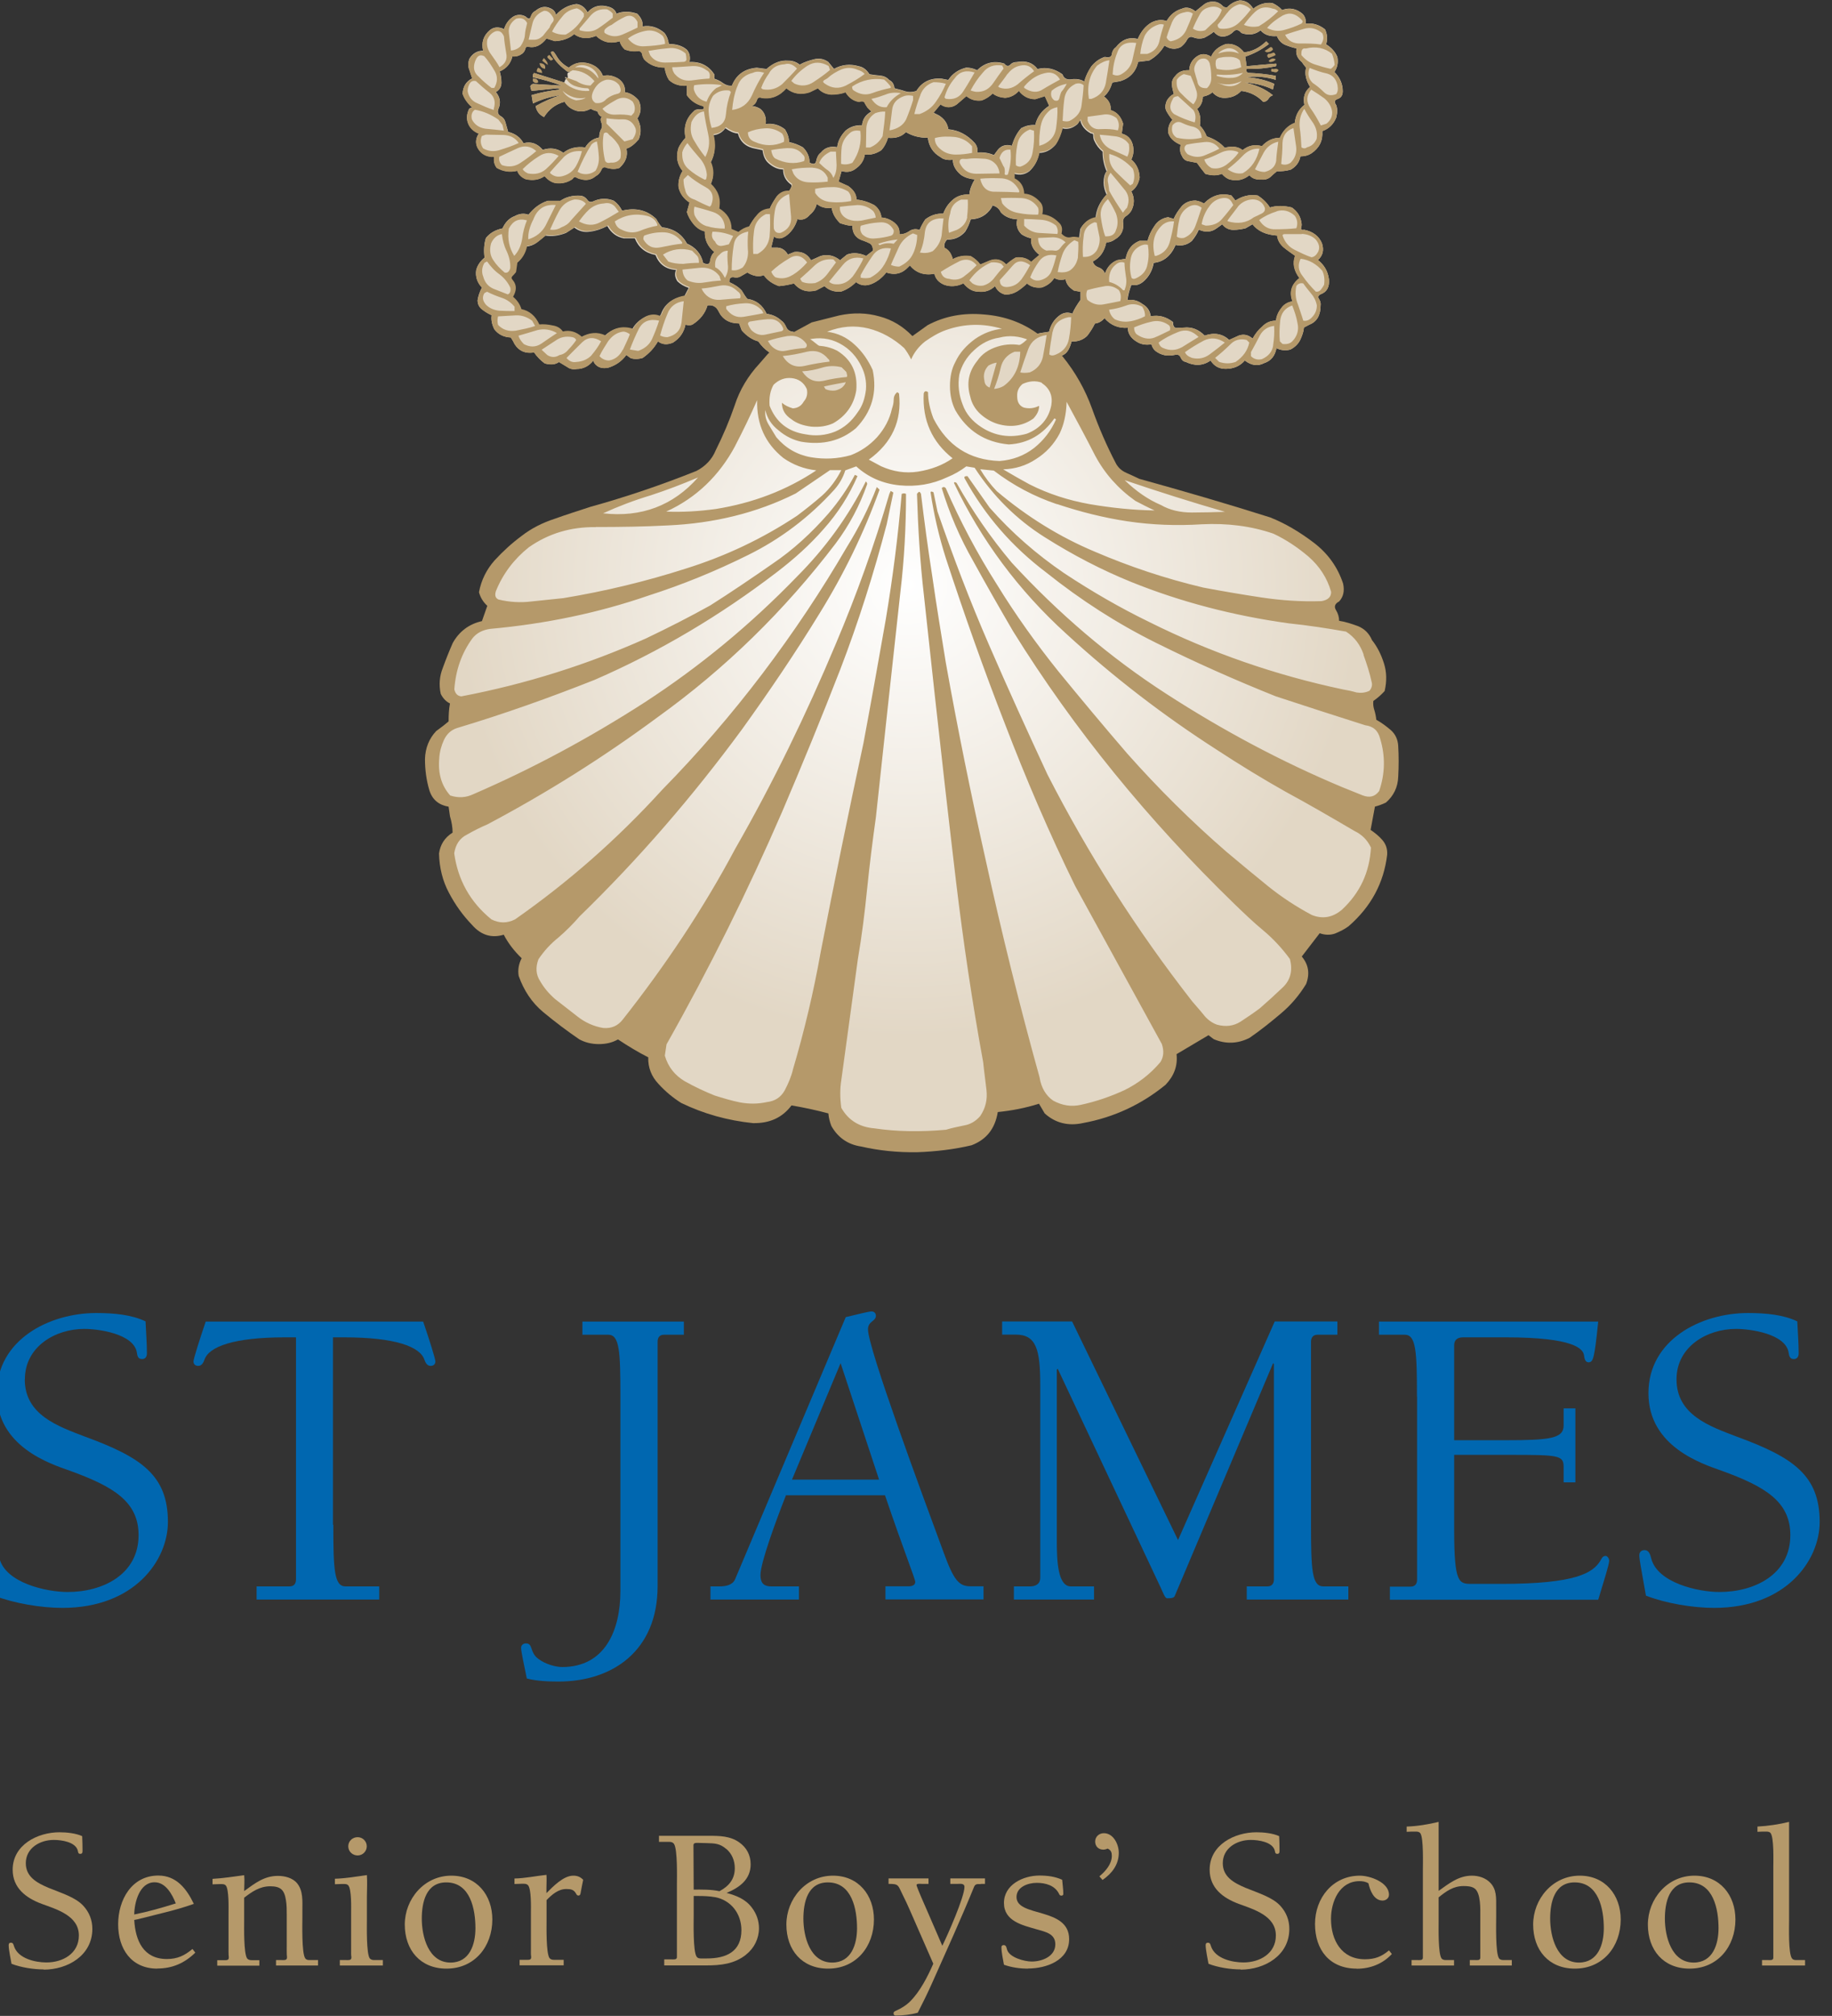 <?xml version="1.0" encoding="UTF-8"?> <svg xmlns="http://www.w3.org/2000/svg" xmlns:xlink="http://www.w3.org/1999/xlink" id="Layer_1" viewBox="0 0 160.49 176.53"><rect x="0" y="0" width="160.49" height="176.53" fill="#333333" stroke="none"/><defs><style>.cls-1{fill:url(#radial-gradient);}.cls-1,.cls-2,.cls-3,.cls-4{stroke-width:0px;}.cls-2{fill:#e2d7c5;}.cls-3{fill:#b5996a;}.cls-4{fill:#0067b0;}</style><radialGradient id="radial-gradient" cx="79.56" cy="51.21" fx="79.56" fy="51.21" r="39.64" gradientUnits="userSpaceOnUse"><stop offset="0" stop-color="#fff"></stop><stop offset="1" stop-color="#e2d7c5"></stop></radialGradient></defs><path class="cls-4" d="m2.17,120.79c0,3.1,2.88,4.1,5.29,5.02,4.91,1.8,7.25,3.37,7.25,7.47,0,3.34-2.91,7.52-9.24,7.52-1.88,0-4.22-.39-5.98-1.07-.42-2.38-.57-3.19-.57-3.53,0-.27.15-.46.46-.46.38,0,.5.38.57.72.54,2.15,4.1,2.95,5.98,2.95,3.07,0,6.21-1.53,6.21-4.98,0-2.95-2.22-4.26-6.02-5.64-1.73-.61-6.4-2.11-6.4-6.79s4.6-7.02,8.7-7.02c1.61,0,3.11.15,4.33.73.04.92.12,1.88.12,2.8,0,.27-.12.5-.42.5-.39,0-.42-.31-.46-.57-.27-1.65-3.38-2.07-4.6-2.07-2.57,0-5.21,1.57-5.21,4.41"></path><path class="cls-4" d="m29.2,133.52c0,3.95.08,5.4,1.07,5.4h2.95v1.15h-10.74v-1.15h2.88c.42,0,.57-.27.57-.61v-21.2h-.96c-4.49,0-6.67.81-7.06,1.96-.08.23-.23.54-.54.54-.23,0-.42-.12-.42-.39,0-.23.54-1.92,1.07-3.49h19.05c.54,1.57,1.07,3.26,1.07,3.49,0,.27-.19.39-.42.39-.31,0-.46-.31-.54-.54-.38-1.15-2.57-1.96-7.05-1.96h-.96v16.41Z"></path><path class="cls-4" d="m46.15,146.98c-.23-1.15-.5-2.34-.5-2.68,0-.23.19-.39.42-.39.65,0,.31.77,1.07,1.34.65.5,1.57.73,2.11.73,3.76,0,5.1-3.22,5.1-6.67v-17.02c0-3.95-.07-5.41-1.07-5.41h-2.26v-1.15h8.89v1.15h-1.73c-.42,0-.57.27-.57.61v21.4c0,5.67-3.95,8.36-8.67,8.36-.95,0-1.92-.04-2.8-.27"></path><path class="cls-4" d="m68.85,130.95c-.85,2.15-2.23,5.9-2.23,6.97,0,.81.39,1,.96,1h2.41v1.15h-7.75v-1.15h.77c.57,0,1.15-.11,1.38-.61l9.7-22.97c.96-.23,2.03-.5,2.26-.5.19,0,.38.12.38.38,0,.5-.69.46-.69,1.19,0,1.65,4.75,14.46,6.63,19.55.88,2.42,1.34,2.95,2.34,2.95h1.15v1.15h-8.59v-1.15h2.07c.27,0,.54-.11.54-.38s-1.08-2.95-2.65-7.59h-8.7Zm4.79-11.58l-4.26,10.2h7.63l-3.37-10.2Z"></path><path class="cls-4" d="m117.16,116.88h-1.73c-.42,0-.58.27-.58.61v16.03c0,3.95.08,5.4,1.08,5.4h2.19v1.15h-8.9v-1.15h1.8c.42,0,.58-.27.58-.61v-18.86l-.07-.08-8.59,20.32c-.07.19-.15.27-.69.27-.19,0-.35-.46-.58-.96l-9.01-19.14-.08.08v14.96c0,1.76.08,4.02,1.23,4.02h2.03v1.15h-7.02v-1.15h1.42c.46,0,.89-.19.89-.77v-16.87c0-3.11-.35-4.41-2.15-4.41h-1.19v-1.15h6.13l9.28,19.14,8.47-19.14h5.49v1.15Z"></path><path class="cls-4" d="m124.13,122.29c0-3.95-.08-5.41-1.07-5.41h-2.26v-1.15h19.21c-.34,3.37-.46,3.49-.8,3.57-.31,0-.39-.2-.46-.69-.12-.46-.77-1.5-6.83-1.5h-3.76c-.57,0-.77.31-.77.69v8.32h4.45c3.95,0,5.14-.15,5.14-1.3v-1.49h1.03v6.48h-1.03v-1.34c0-1.03-.39-1.07-4.76-1.07h-4.83v6.55c0,4.75.42,4.75,1.57,4.75h2.57c6.52,0,8.01-.96,8.67-2.03.11-.19.19-.42.46-.42.15,0,.31.23.31.42,0,.34-.5,1.88-.96,3.42h-18.25v-1.15h1.81c.42,0,.57-.27.57-.61v-16.03Z"></path><path class="cls-4" d="m146.87,120.79c0,3.1,2.87,4.1,5.29,5.02,4.91,1.8,7.25,3.37,7.25,7.47,0,3.34-2.91,7.52-9.24,7.52-1.88,0-4.22-.39-5.98-1.07-.42-2.38-.58-3.19-.58-3.53,0-.27.16-.46.46-.46.38,0,.5.38.58.72.54,2.15,4.11,2.95,5.98,2.95,3.07,0,6.21-1.53,6.21-4.98,0-2.95-2.22-4.26-6.02-5.64-1.72-.61-6.41-2.11-6.41-6.79s4.6-7.02,8.71-7.02c1.61,0,3.11.15,4.33.73.04.92.12,1.88.12,2.8,0,.27-.12.5-.42.5-.38,0-.42-.31-.46-.57-.27-1.65-3.38-2.07-4.6-2.07-2.57,0-5.22,1.57-5.22,4.41"></path><path class="cls-3" d="m3.83,172.46c-.9,0-1.97-.17-2.82-.49-.07-.39-.25-1.24-.25-1.63,0-.14.05-.22.2-.22.2,0,.22.17.27.32.36,1.07,1.85,1.41,2.84,1.41,1.43,0,2.84-.78,2.84-2.36,0-1.73-1.92-2.28-3.25-2.77-1.38-.51-2.55-1.39-2.55-2.99,0-2.18,2.18-3.28,4.1-3.28.61,0,1.43.08,1.99.34.02.41.03.82.03,1.21,0,.15.02.34-.19.34-.19,0-.19-.12-.22-.27-.19-.78-1.44-.95-2.11-.95-1.21,0-2.45.71-2.45,2.04,0,2.31,3.64,2.19,5.05,3.74.51.56.78,1.24.78,2.01,0,2.33-2.16,3.57-4.27,3.57Z"></path><path class="cls-3" d="m13.78,172.39c-2.28,0-3.43-1.73-3.43-3.88s1.19-4.27,3.52-4.27c1.58,0,2.48,1.16,3.11,2.48-.87.31-1.75.56-2.65.78l-2.23.56c-.12.03-.22.05-.34.07.1,1.8.8,3.42,2.86,3.42.92,0,1.55-.3,2.24-.88l.25.32c-.94.92-2.01,1.39-3.33,1.39Zm-.24-7.56c-1.33,0-1.77,1.79-1.78,2.82,1.24-.25,2.43-.59,3.64-.97-.31-.78-.88-1.85-1.85-1.85Z"></path><path class="cls-3" d="m24.18,172.12v-.48h.48c.17,0,.48.05.48-.2v-.1c-.03-.07-.02-.88-.02-1.02v-2.65c0-.42,0-.85-.07-1.27-.14-.9-.46-1.22-1.38-1.22s-1.6.48-2.28,1v2.04c0,.53-.05,2.84.26,3.28.1.12.24.15.39.15h.68v.48h-3.69v-.48h.53c.17,0,.48.05.48-.2v-.1c-.03-.07-.02-.88-.02-1.02v-2.79c0-.43.05-2.09-.24-2.43-.08-.1-.22-.12-.36-.12h-.22c-.2,0-.39.02-.58.02v-.48c.94-.05,1.85-.2,2.77-.32.05.46,0,.93,0,1.39.94-.68,1.75-1.33,2.96-1.33.59,0,1.29.17,1.68.65.54.66.46,1.58.46,2.38v.59c0,.56-.07,3.16.25,3.6.1.14.24.15.39.15h.73v.48h-3.69Z"></path><path class="cls-3" d="m29.77,172.12v-.48h.53c.17,0,.48.05.48-.2v-.1c-.03-.07-.02-.48-.02-.58v-3.23c0-.43.05-2.09-.25-2.43-.08-.1-.22-.12-.36-.12h-.22c-.2,0-.39.02-.59.02v-.48c.95-.03,1.87-.19,2.8-.32.02.29.02.58.02.85,0,.36-.02.71-.02,1.07v2.09c0,.53-.05,2.84.25,3.28.1.12.24.15.39.15h.76v.48h-3.77Zm1.56-9.64c-.44,0-.82-.34-.82-.8s.37-.8.82-.8.8.36.8.8-.36.8-.8.8Z"></path><path class="cls-3" d="m39.11,172.39c-2.29,0-3.65-1.63-3.65-3.86s1.7-4.28,4.08-4.28c2.23,0,3.59,1.7,3.59,3.84,0,2.36-1.55,4.3-4.01,4.3Zm-.02-7.55c-1.77,0-2.14,1.75-2.14,3.18,0,1.55.58,3.84,2.52,3.84,1.68,0,2.18-1.6,2.18-3.01,0-1.65-.44-4.01-2.55-4.01Z"></path><path class="cls-3" d="m50.87,165.74c-.03.14-.05.25-.2.25-.1,0-.14-.05-.19-.14-.2-.38-.46-.43-.87-.43-.71,0-1.26.49-1.73.97v1.8c0,.53-.05,2.84.26,3.28.1.12.24.15.39.15h.85v.48h-3.86v-.48h.53c.17,0,.48.05.48-.2v-.1c-.03-.07-.02-.48-.02-.58v-3.23c0-.43.05-2.11-.26-2.43-.1-.1-.22-.12-.36-.12h-.22c-.2,0-.39.02-.6.02v-.48c.95-.02,1.85-.22,2.8-.32.03.37,0,.76,0,1.14v.46c.56-.56,1.48-1.53,2.35-1.53.36,0,.61.1.87.36-.08.37-.15.75-.22,1.12Z"></path><path class="cls-3" d="m65.37,171.16c-1.04.83-2.24.95-3.54.95h-3.64v-.53h.65c.15,0,.46.05.46-.19v-6.34c0-.58.07-3.11-.26-3.59-.1-.13-.24-.17-.41-.17h-.9v-.53h4.39c.94,0,1.84.02,2.62.56.66.46,1.02,1.12,1.02,1.94,0,1.33-.99,2.04-2.11,2.5.87.24,1.65.54,2.21,1.28.41.53.63,1.16.63,1.82,0,.88-.42,1.75-1.12,2.29Zm-1.75-9.25c-.56-.48-.99-.49-1.7-.51-.26,0-.53-.02-.78-.02-.15,0-.39-.02-.39.2,0,1.29.02,2.6.02,3.89.75,0,1.51-.02,2.26.14.82-.44,1.34-1.05,1.34-2.01,0-.66-.24-1.26-.75-1.7Zm-1,4.22c-.46-.08-.94-.1-1.39-.1h-.46v1.72c0,.56-.07,3.14.26,3.6.08.12.22.15.36.15h.53c1.7,0,3.03-.59,3.03-2.48,0-1.43-.9-2.62-2.31-2.89Z"></path><path class="cls-3" d="m72.54,172.39c-2.29,0-3.65-1.63-3.65-3.86s1.7-4.28,4.08-4.28c2.23,0,3.59,1.7,3.59,3.84,0,2.36-1.55,4.3-4.01,4.3Zm-.02-7.55c-1.77,0-2.14,1.75-2.14,3.18,0,1.55.58,3.84,2.52,3.84,1.68,0,2.18-1.6,2.18-3.01,0-1.65-.44-4.01-2.55-4.01Z"></path><path class="cls-3" d="m85.92,164.99c-.25,0-.46-.05-.58.22-1.16,2.84-2.43,5.63-3.67,8.41-.39.88-.83,1.77-1.27,2.63-.6.17-1.29.25-1.92.25-.12,0-.2-.05-.2-.19,0-.17.14-.19.27-.26.42-.19.83-.44,1.17-.78.87-.85,1.56-2.21,2.04-3.31l-2.07-4.73c-.2-.46-.41-.9-.63-1.34-.41-.83-.32-.92-1.22-.92v-.48h3.5v.48h-.59c-.08,0-.46-.05-.46.1,0,.14.78,1.92.87,2.11l1.39,3.21c.46-.93,1.94-4.27,1.94-5.15,0-.34-.37-.27-.61-.27h-.63v-.48h3.04v.48h-.36Z"></path><path class="cls-3" d="m90.07,172.39c-.73,0-1.44-.1-2.12-.34-.08-.49-.22-1.04-.22-1.55,0-.12.1-.17.2-.17.22,0,.24.22.29.39.2.7,1.53,1.05,2.16,1.05.9,0,2.07-.44,2.07-1.51,0-.94-.88-1.09-1.63-1.31-1.24-.36-2.87-.71-2.87-2.31s1.68-2.4,3.11-2.4c.68,0,1.36.08,1.99.37.03.39.1.85.1,1.24,0,.1-.07.15-.17.15-.14,0-.17-.08-.22-.19-.37-.71-1.17-.93-1.94-.93s-1.77.36-1.77,1.24c0,1.8,4.61.85,4.61,3.69,0,1.87-2.02,2.57-3.59,2.57Z"></path><path class="cls-3" d="m96.58,164.62l-.27-.31c.53-.44,1.09-1.07,1.09-1.8,0-.29-.07-.49-.36-.63-.12.05-.25.09-.39.09-.42,0-.71-.29-.71-.71s.34-.73.76-.73c.85,0,1.31.99,1.31,1.72,0,1.04-.61,1.82-1.43,2.38Z"></path><path class="cls-3" d="m108.69,172.46c-.9,0-1.97-.17-2.82-.49-.07-.39-.25-1.24-.25-1.63,0-.14.05-.22.2-.22.2,0,.22.17.27.32.36,1.07,1.85,1.41,2.84,1.41,1.43,0,2.84-.78,2.84-2.36,0-1.73-1.92-2.28-3.25-2.77-1.38-.51-2.55-1.39-2.55-2.99,0-2.18,2.18-3.28,4.1-3.28.61,0,1.43.08,1.99.34.02.41.03.82.03,1.21,0,.15.02.34-.19.34-.19,0-.19-.12-.22-.27-.19-.78-1.44-.95-2.11-.95-1.21,0-2.45.71-2.45,2.04,0,2.31,3.64,2.19,5.05,3.74.51.56.78,1.24.78,2.01,0,2.33-2.16,3.57-4.27,3.57Z"></path><path class="cls-3" d="m118.85,172.39c-2.36,0-3.65-1.63-3.65-3.91s1.56-4.23,3.93-4.23c.88,0,2.55.58,2.55,1.67,0,.31-.27.51-.56.51-.76,0-1.1-.88-1.24-1.51-.24-.15-.51-.19-.78-.19-1.75,0-2.5,1.78-2.5,3.3,0,1.87.92,3.54,2.97,3.54.87,0,1.45-.22,2.11-.78l.25.32c-.8.87-1.9,1.29-3.08,1.29Z"></path><path class="cls-3" d="m128.76,172.12v-.48h.46c.17,0,.46.05.46-.2v-3.57c0-.61.07-2.14-.53-2.52-.25-.17-.63-.19-.93-.19-.9,0-1.51.44-2.19.99v2.14c0,.53-.05,2.77.25,3.2.08.12.24.15.39.15h.71v.48h-3.72v-.48h.51c.17,0,.48.05.48-.2v-7.65c0-.51.07-2.84-.22-3.25-.1-.14-.27-.15-.42-.15-.25,0-.53,0-.78.02v-.46c.95-.03,1.89-.19,2.8-.41v6.04c.92-.65,1.75-1.33,2.92-1.33.59,0,1.21.2,1.61.63.56.58.51,1.34.51,2.11v.9c0,.56-.07,3.14.25,3.6.08.12.24.15.39.15h.73v.48h-3.69Z"></path><path class="cls-3" d="m137.96,172.39c-2.29,0-3.65-1.63-3.65-3.86s1.7-4.28,4.08-4.28c2.23,0,3.59,1.7,3.59,3.84,0,2.36-1.55,4.3-4.01,4.3Zm-.02-7.55c-1.77,0-2.14,1.75-2.14,3.18,0,1.55.58,3.84,2.52,3.84,1.68,0,2.18-1.6,2.18-3.01,0-1.65-.44-4.01-2.55-4.01Z"></path><path class="cls-3" d="m148.01,172.39c-2.29,0-3.65-1.63-3.65-3.86s1.7-4.28,4.08-4.28c2.23,0,3.59,1.7,3.59,3.84,0,2.36-1.55,4.3-4.01,4.3Zm-.02-7.55c-1.77,0-2.14,1.75-2.14,3.18,0,1.55.58,3.84,2.52,3.84,1.68,0,2.18-1.6,2.18-3.01,0-1.65-.44-4.01-2.55-4.01Z"></path><path class="cls-3" d="m154.36,172.12v-.48h.53c.17,0,.46.05.46-.2v-7.97c0-.46.07-2.6-.25-2.96-.08-.1-.24-.12-.37-.12-.25,0-.51,0-.77.02v-.46c.94-.05,1.87-.19,2.77-.41v8.67c0,.53-.07,2.86.25,3.28.1.14.24.15.39.15h.76v.48h-3.77Z"></path><path class="cls-3" d="m59.52,4.17c-.17.12-.29.2-.44.29l.14.11c.24.03.44-.06.59-.23-.06-.23-.18-.26-.29-.17"></path><path class="cls-3" d="m59.58,5.43c.2,0,.38-.09.47-.23-.2-.14-.41-.09-.61.12,0,.06.03.09.15.12"></path><path class="cls-3" d="m59.75,4.64c-.15.06-.23.09-.32.06-.17.12-.17.24,0,.38.26-.09.47-.17.61-.26-.06-.2-.18-.26-.29-.17"></path><path class="cls-3" d="m59.69,6.01c-.06.14-.06.23,0,.26.06,0,.18.03.29.06.12.03.23-.03.32-.18-.09-.12-.2-.14-.32-.12-.12.03-.23.03-.29-.03"></path><path class="cls-2" d="m87.51,34.6c1.29-.46.91-1.14,2.51-1.56,1.68-.44,1.48-1.18,3.11-1.95.45-.21.61-.73.75-1.19h.24c.46-.03.84-.21,1.13-.5.26-.34.49-.7.67-1.07.32-.03.61-.2.84-.47.55.64,1.25.9,2.04.84,0,.49.26.9.73,1.19.38.26.82.35,1.34.26.06.23.18.44.35.58.5.38,1.05.49,1.69.35.26-.06.43,0,.52.23.09.21.23.35.44.38.78.38,1.51.35,2.18-.12.32.5.76.73,1.31.73.7,0,1.25-.23,1.69-.73.58.44,1.14.52,1.69.23.61-.2.96-.64,1.08-1.31.41.2.82.23,1.22.12.41-.21.7-.5.88-.88.17-.38.29-.73.31-1.05l.5-.26c.64-.26.96-.82.96-1.69.03-.17-.03-.38-.14-.55-.12-.17-.06-.32.14-.41.55-.2.79-.64.73-1.31-.09-.7-.41-1.25-.96-1.69.41-.38.55-.84.35-1.46-.26-.64-.82-1.05-1.57-1.19-.2.06-.29-.03-.26-.17.06-.17.06-.32.03-.44-.08-.58-.38-1.02-.84-1.34-.7-.17-1.37-.17-1.92,0-.26-.41-.61-.76-1.07-1.05-.73-.12-1.37.06-1.95.44l-.35-.44c-.93-.26-1.72,0-2.41.7-.23-.14-.49-.23-.73-.26-.47,0-.87.14-1.19.47-.29.35-.56.72-.73,1.14l-.49-.15c-.53.09-.93.35-1.19.76-.29.41-.49.84-.61,1.31h-.7c-.67.26-1.08.79-1.22,1.57l-.73.12c-.52.2-.9.61-1.08,1.19-.09-.26-.26-.44-.55-.55-.26-.09-.44-.26-.52-.52.64-.32,1.02-.87,1.19-1.69.23.03.49-.06.73-.23.61-.35.84-.87.73-1.57,0-.23.12-.41.32-.52.18-.14.32-.29.41-.44.29-.58.29-1.13,0-1.69.41-.29.64-.7.73-1.22-.03-.64-.26-1.17-.73-1.57.21-.44.23-.87.12-1.31-.14-.52-.47-.84-.96-.96l.12-.87c-.2-.64-.55-1.02-1.1-1.19.06-.47-.15-.87-.58-1.19.35-.29.58-.7.73-1.22l.7-.12c.84-.26,1.37-.82,1.57-1.69l.96-.12c.58-.32,1.02-.76,1.34-1.31.49.32.96.38,1.45.12.2-.17.41-.38.52-.61.15-.26.32-.32.55-.23.35.14.7.14.99.03.29-.15.58-.32.81-.52.32.38.67.5,1.08.38.23-.06.47-.2.67-.41.2-.2.44-.15.67.14.64.23,1.19.15,1.68-.23.35.41.84.55,1.43.5.14.35.38.61.7.76.35.14.7.26,1.02.32-.09.46.06.87.46,1.19.12.17.23.32.38.5-.15.55,0,1.11.35,1.69-.47.38-.64.9-.5,1.57-.49.38-.78.9-.84,1.57-.61.23-1.05.7-1.31,1.31-.58,0-1.11.23-1.57.73-.64-.17-1.19-.06-1.69.35-.41-.32-.93-.38-1.57-.21-.41-.46-.93-.78-1.57-.99-.15-.38-.35-.7-.61-.96.11-.55.03-1.02-.23-1.45.35-.29.49-.67.49-1.08.32-.06.61-.17.84-.38.26.29.58.47.96.49.64.03,1.16-.18,1.57-.61.75.09,1.4.41,1.92.96.18,0,.32-.08.44-.23.09-.17.23-.29.41-.35-.67-.55-1.49-.9-2.42-1.11h.12c.9.09,1.66.29,2.3.61l.12-.5c-.73-.32-1.54-.52-2.42-.58.85-.12,1.69-.03,2.56.23-.03-.12-.03-.23,0-.35-.82-.15-1.63-.23-2.41-.26-.17-.06-.2-.17-.15-.35.9.03,1.75-.06,2.56-.23.06-.14.06-.23,0-.23-.87.06-1.71.15-2.56.23l-.12-.84c.76-.26,1.43-.61,2.07-1.11l-.23-.23c-.61.58-1.25.9-1.95.96-.41-.52-.93-.79-1.57-.73-.61.2-1.08.55-1.31,1.11-.38-.23-.73-.29-1.08-.12-.55.29-.82.76-.84,1.31-.55-.03-.96.15-1.22.5-.23.23-.32.49-.3.79.03.26.09.52.17.79-.26.12-.46.32-.61.58-.15.35-.18.67-.03.93.14.26.32.52.52.76-.26.26-.38.61-.38,1.07.12.5.49.84,1.1,1.11-.09.38-.06.7.12.99.11.26.32.41.55.44.26.06.52.09.76.15.2.29.44.61.73.96.56.17,1.02.17,1.45,0,.23.26.47.44.73.5.61.15,1.17.03,1.69-.38.23.29.58.41,1.08.38.29.03.56-.06.76-.23.21-.2.38-.35.56-.49.41,0,.82-.03,1.22-.15.47-.26.76-.67.84-1.16.38,0,.7-.09.96-.26.7-.47,1.02-1.11.96-1.95.58-.2.99-.61,1.22-1.19.11-.44.11-.79,0-1.08-.2-.29-.15-.46.14-.55.29-.11.43-.32.43-.67,0-.61-.23-1.19-.73-1.69.26-.38.35-.81.26-1.31-.21-.5-.55-.84-.99-1.11.15-.44.11-.87-.09-1.31-.52-.41-1.08-.58-1.69-.5.03-.35-.06-.61-.26-.84-.52-.46-1.16-.61-1.81-.35-.23-.26-.52-.46-.84-.61-.61-.09-1.19.09-1.69.49-.29-.49-.7-.73-1.19-.73-.44.09-.79.29-1.1.61-.18.03-.32-.03-.47-.2-.17-.15-.37-.26-.61-.29-.35-.03-.67.03-.93.23-.26.2-.52.41-.76.61-.41-.32-.82-.41-1.19-.23-.58.17-1.02.52-1.34,1.08-.38-.14-.82-.12-1.31.12-.52.29-.93.79-1.22,1.45-.76-.2-1.4.06-1.92.73-.2.14-.32.35-.35.61-.03.23-.23.32-.61.23-.47.15-.87.44-1.19.84-.29.44-.49.87-.61,1.31l-.26-.12c-.26-.09-.58-.12-.93-.06-.35.03-.61-.09-.72-.44-.67-.49-1.4-.67-2.19-.47-.41-.55-1.02-.76-1.8-.61-.23,0-.43.06-.58.23-.17.17-.35.14-.52-.09-.9-.29-1.72-.09-2.39.58-.29-.15-.61-.23-.96-.23-.67.17-1.2.52-1.57,1.08l-.61-.12c-.96-.06-1.69.29-2.18,1.08-.35.12-.7.12-.99.03-.32-.12-.61-.17-.93-.26-.03-.35-.2-.61-.47-.73-.2-.23-.47-.35-.76-.38-.32-.03-.64-.06-.96-.12-.26-.41-.58-.64-.93-.7-.78-.23-1.51-.14-2.18.23l-.5-.61c-.38-.26-.78-.35-1.25-.23-.46.12-.9.26-1.25.47-.29-.23-.61-.35-.99-.35-.7-.06-1.34.21-1.92.73l-.85-.11c-1.08.09-1.8.61-2.18,1.57-.29.03-.55-.06-.79-.23-.23-.18-.49-.29-.75-.38v-.38c-.5-.76-1.22-1.13-2.18-1.08.09-.41.03-.79-.23-1.08-.41-.35-.93-.5-1.57-.5-.06-.38-.18-.7-.38-.96-.58-.5-1.22-.7-1.92-.58.03-.44-.15-.78-.47-1.11-.67-.23-1.28-.23-1.83,0-.06-.26-.26-.46-.58-.58-.79-.26-1.43-.12-1.95.46-.2-.41-.52-.67-.96-.73-.73.09-1.31.41-1.81.96-.03-.26-.21-.47-.47-.58-.47-.23-.9-.14-1.34.23-.15.06-.29.2-.38.46-.08.26-.23.26-.46.03-.35-.2-.73-.2-1.08,0-.41.26-.7.67-.84,1.19v-.11c-.47-.2-.87-.17-1.22.11-.55.47-.76,1.08-.58,1.8-.52,0-.93.23-1.22.73-.09.29-.12.61,0,.9.09.26.18.55.26.79-.52.26-.81.7-.84,1.34.15.44.44.84.84,1.19-.08.03-.17.09-.26.12-.2.41-.26.81-.12,1.22.15.44.47.76.96.96-.26.38-.32.79-.12,1.22.29.55.78.84,1.46.82-.06.38.03.7.23.96.55.32,1.14.41,1.8.26.12.35.38.58.73.73.64.15,1.19.06,1.66-.26.29.32.61.55.99.61.55.06,1.02-.06,1.45-.35.11-.17.23-.23.35-.14.12.06.23.12.38.14.49.15.93.06,1.31-.26.23-.12.38-.29.5-.55.09-.23.26-.29.47-.17.44.12.79.12,1.11,0,.55-.5.75-1.05.61-1.69.35-.09.7-.38,1.08-.81.26-.64.2-1.22-.12-1.83.32-.46.38-.99.12-1.57-.35-.41-.76-.67-1.22-.73.06-.49-.15-.9-.58-1.19-.46-.26-.9-.35-1.34-.23-.2-.55-.61-.9-1.19-1.08-.67-.2-1.28-.09-1.8.35-.5-.26-.85-.61-1.11-1.08-.06-.09-.12-.18-.18-.26-.09-.12-.17-.09-.29,0,.23.58.7,1.11,1.31,1.57.15.18.35.18.61,0,.76.03-.29-.84.23-.23l-.51.4c-.41,0,.08.71-.33.44-.32-.12.32.12,0,0,.15.35.41.61.79.76.38.14-1.17-.76-.79-.76.12.03-.12.32-.12.47-.84.06.61.55,0,0l-2.65-.84c-.09.09-.14.2-.11.38.84.18,1.69.41,2.53.73l-2.53-.15c-.18.09-.26.18-.2.32.03.12.06.23.09.29l2.27-.23.26.11c-.93.09-1.75.26-2.53.49l.12.73c.79-.38,1.6-.61,2.42-.73-.73.23-1.45.55-2.18.96.06.43.32.76.73.96.44-.7,1.02-1.13,1.8-1.34.15.26.35.47.61.61.55.32,1.11.32,1.69,0,.12.09.32.17.58.23.06.23.17.38.38.49-.12.12-.12.26-.06.44.09.18.09.35.06.52-.14.23-.23.49-.23.84-.52.09-.93.38-1.22.87-.76-.11-1.4.06-1.92.47-.55-.41-1.17-.47-1.8-.26-.47-.55-1.02-.76-1.69-.58-.26-.49-.7-.84-1.34-.99l-.23-.81c-.06-.23-.17-.44-.44-.58-.23-.15-.29-.35-.18-.64.23-.52.14-1.02-.23-1.46.32-.18.49-.47.49-.82s-.06-.67-.15-.99c.61-.26.96-.7,1.11-1.31.32.03.61-.06.84-.23.15-.11.23-.23.29-.41.03-.18.15-.26.29-.2.58.12,1.11-.14,1.57-.73l.73.23c.67-.03,1.25-.23,1.69-.61.58.41,1.22.44,1.92.15.58.55,1.25.72,2.07.47.09.32.26.55.46.73.41.14.81.2,1.22.12.14.03.23.12.29.26,0,.18.09.32.17.47.44.47,1.02.73,1.8.73.06.41.18.78.38,1.08.43.41.99.55,1.57.49v.84c.35.5.84.82,1.42.96.15.2.06.29-.23.29-.29-.03-.5.03-.61.18-.64.58-.9,1.37-.7,2.3-.26.29-.47.58-.61.87-.26.79-.12,1.46.35,2.04-.29.46-.4.96-.35,1.45.14.56.46.99.96,1.31l-.23.84c.11.38.32.73.58,1.05.29.35.61.55.99.64-.03.7.23,1.31.84,1.81-.2.17-.32.41-.38.75-.03.32-.23.38-.61.2-.17-.79-.67-1.37-1.42-1.69-.44-.84-1.17-1.31-2.18-1.43-.15-.14-.32-.38-.5-.72-.81-.79-1.83-1.02-3-.73-.17-.35-.41-.64-.72-.87-.55-.23-1.14-.23-1.69,0-.29.14-.49.14-.64-.09-.14-.2-.35-.32-.55-.35-.73-.06-1.34.12-1.8.44h-1.11c-.7.23-1.22.64-1.69,1.22-.41-.15-.82-.09-1.2.12-.49.18-.84.55-1.08,1.08-.61.12-1.11.41-1.45.84-.17.52-.2,1.11-.12,1.72-.35.29-.61.64-.73,1.08-.09.58.09,1.11.5,1.54-.2.38-.32.73-.38,1.11,0,.35.15.64.44.84.26.2.52.35.79.47-.06.41.03.81.23,1.22.35.47.84.7,1.45.73.12.17.23.38.35.61.38.58.93.82,1.69.7.26.38.58.7.93.96.5.14.9.12,1.25-.12.23.14.47.29.73.44.23.17.52.23.82.17.55,0,1.05-.23,1.45-.73l.11.23c.29.38.7.49,1.22.38.64-.2,1.16-.55,1.57-1.11l.35.26c.29.12.67.12,1.08,0,.55-.38.99-.84,1.34-1.45.38.29.81.32,1.31.11.61-.38.96-.9,1.1-1.57.23.06.44.06.59,0,.7-.44,1.13-.99,1.34-1.69.43-.06.76.09.96.5.35.73.96,1.08,1.81,1.08l.23.61c.44.49.9.81,1.45.96.26.38.58.7.96.96l.86.86c.47.53.7.3,1.82,1.29,1,.89,2.5,1.71,3.2,1.68,0,0,1.3-.41,1.33-1.56.01-.49-.63-1.12-1.17-1.64-1.32-1.29-1.15-.72-2.04-1.48-.89-.76-1.93-.95-1.93-.95-.29-.03-.49-.18-.58-.41-.11-.23-.23-.44-.41-.55-.38-.35-.81-.55-1.31-.61-.35-.76-.9-1.19-1.69-1.31-.17-.2-.32-.44-.49-.73-.29-.32-.67-.55-1.08-.73-.03-.32.09-.46.35-.44.23.06.47.03.61-.06l.61-.35c.52.32,1.02.41,1.43.23.32.44.76.76,1.34.96.43-.03.87-.12,1.31-.23.52.61,1.16.81,1.95.61l.73-.38c.35.35.85.52,1.42.49.52-.17.96-.46,1.34-.84.41.32.9.38,1.46.12.44-.2.84-.52,1.19-.96.76.26,1.4.09,1.92-.47l.15-.15c.52.64,1.25.9,2.15.73.09.44.38.76.85.96.55.2,1.14.15,1.69-.12.38.47.81.73,1.34.73.52.06,1.02-.09,1.43-.49.18.38.44.61.84.73.38.03.73-.06,1.08-.26.32-.2.61-.43.88-.7.37.32.81.41,1.31.35.47-.17.84-.44,1.08-.84.26.18.58.21.99.12.06.41.29.7.73.99l.58.11v.7c-.29.41-.55.81-.72,1.22-.35-.15-.73-.12-1.08.12-.5.35-.81.84-.96,1.46l-.73.11c-1.53.29-.98.95-2.74,1.36-.65.15-2.59.72-2.78,2.21,0,0-.61,2.13,1.94,1.86m11.53-9.65c.49.12.93-.09,1.34-.58.32-.38.52-.82.61-1.34.87-.09,1.51-.61,1.92-1.57.52.12,1.01,0,1.42-.35.26-.32.47-.64.61-.99.58.26,1.1.23,1.57-.12l.49-.35c.23.32.58.49.96.49.41,0,.76-.06,1.08-.14l.61-.35c.47.61,1.2.93,2.16.99.03.38.23.73.55,1.02.35.29.7.52,1.02.75-.23.64-.12,1.28.38,1.95-.7.55-.91,1.22-.61,2.04-.41.06-.76.26-.99.61-.26.32-.41.7-.46,1.08-.47,0-.87.17-1.2.52-.35.29-.61.64-.84,1.05-.41-.35-.81-.41-1.22-.26l-.84.38c-.58-.55-1.31-.67-2.15-.38-.49-.52-1.11-.78-1.81-.7-.26,0-.46.03-.67.03-.2-.03-.29-.18-.29-.52-.61-.47-1.25-.64-1.95-.5-.06-.46-.29-.84-.73-1.08-.38-.29-.81-.41-1.31-.35.06-.47.18-.9.35-1.34m-9.63-13.74c-.41.44-.67.99-.85,1.57-.52-.15-.93,0-1.22.35l-.35.47c-.47-.21-.96-.26-1.46-.23.06-.32-.03-.61-.23-.84-.64-.7-1.4-1.11-2.3-1.19-.08-.53-.37-.93-.84-1.22l-.46-.23.61-.73c.47.32.96.32,1.42,0l.85-.73c.38.32.81.44,1.34.38.38-.14.7-.35.96-.61.29.23.67.35,1.08.38.47-.03.88-.23,1.22-.61.35.47.84.73,1.43.73l.84-.26.38.84c-.64.41-1.05.96-1.22,1.69-.44-.03-.84.06-1.19.26m-20.75,9.52c.55-.35.9-.87,1.11-1.54.41.11.76,0,1.08-.38.32-.26.52-.58.61-.96.38.32.81.41,1.31.35.06.49.32.93.73,1.34.38.12.73.23,1.08.23,0,.58.23.99.73,1.22.23.09.49.17.72.29.24.09.35.32.35.67l-.59.46c-.58-.26-1.14-.32-1.68-.12l-.61.5c-.49-.41-1.08-.55-1.69-.38l-.85.38c-.32-.55-.79-.79-1.45-.73l-.58.23c-.26-.44-.61-.64-1.11-.61h-.35l.23-.96c.32.2.64.2.96,0m6.78-9.75c-.61-.03-1.08.15-1.46.47-.41.44-.67.9-.73,1.45-.58-.12-1.08.03-1.43.47-.23.17-.35.44-.41.73-.06.29-.23.32-.58.15,0-.52-.2-.96-.58-1.34-.41-.23-.81-.38-1.22-.46,0-.38-.12-.73-.35-1.11-.52-.41-1.08-.55-1.69-.47.06-.58-.09-1.02-.49-1.34-.24-.14-.5-.23-.73-.23.23-.12.35-.26.44-.5.06-.23.2-.32.41-.23.84.14,1.57-.15,2.18-.84.55.46,1.25.61,2.04.35l.72-.35c.32.35.7.52,1.17.55.46,0,.87-.06,1.25-.2.29.47.67.76,1.19.84.23-.08.38-.06.47.06.06.15.17.29.26.44l.35.35c-.52.29-.79.7-.82,1.22m2.88,8.56c-.35-.29-.76-.47-1.19-.49-.03-.41-.23-.79-.61-1.08-.55-.29-1.05-.44-1.57-.49,0-.44-.23-.84-.73-1.19l-.84-.38.26-.93c.49.15.93.06,1.31-.26.44-.32.67-.76.73-1.19.5.06.96-.06,1.45-.38.26-.29.44-.64.58-1.08.67.06,1.17-.09,1.57-.5.58.35,1.22.5,1.92.5.09.73.44,1.31,1.11,1.69.23.2.61.29,1.08.23,0,.49.23.93.73,1.34.35.23.76.35,1.19.38-.26.44-.44.87-.47,1.31-.61,0-1.08.15-1.45.47-.41.35-.67.76-.84,1.22-.58-.03-1.11.15-1.57.5-.2.29-.38.61-.5.93-.32-.12-.64-.09-.93.12-.26.18-.55.26-.84.26.03-.38-.06-.7-.38-.96m4.57,1.43c.64,0,1.16-.23,1.57-.7.23-.35.38-.73.49-1.08.78-.03,1.37-.35,1.8-.99l.11-.23c.35.09.58.29.73.61.35.38.84.58,1.43.61-.12.49,0,.93.38,1.31.26.17.55.29.84.35-.06.55.17,1.02.73,1.46l-.73.61c-.35-.32-.79-.44-1.34-.38-.26.14-.55.35-.84.61-.4-.44-.9-.55-1.43-.35l-.84.35c-.23-.32-.52-.55-.84-.73-.55-.09-1.08,0-1.57.26-.14-.52-.38-.84-.73-.99-.06-.29.03-.52.23-.73m-23.02,4.95c-1.04.18-1.74.7-2.04,1.57l-.14.23c-.38-.17-.79-.17-1.2,0-.52.26-.93.61-1.19,1.11-.93-.29-1.72-.09-2.42.58-.7-.32-1.37-.26-2.07.12-.49-.44-1.05-.61-1.66-.46-.2-.29-.49-.47-.9-.53-.41-.09-.79-.12-1.16-.09-.35-.76-.87-1.19-1.57-1.34-.12-.41-.35-.76-.73-1.08.32-.55.32-1.02,0-1.43-.14-.14-.17-.26-.06-.38.11-.11.23-.23.32-.35l.12-.84c.44-.35.73-.84.85-1.45.35-.03.64-.14.93-.35.26-.2.52-.41.75-.61.55.09,1.13.03,1.8-.23l.73-.47c.41.32.88.44,1.4.35.5-.06.99-.23,1.49-.49.32.58.79.96,1.45,1.08h.96c.32.79.9,1.28,1.81,1.46.32.82.9,1.25,1.8,1.31-.15.32-.09.67.12.99.26.26.58.44.99.58l-.38.73Zm4.71-5.53l-.61-.26c0-.79-.38-1.37-1.08-1.8.17-.84-.09-1.57-.73-2.16.29-.64.29-1.28,0-1.92.38-.7.47-1.51.23-2.42.43-.03.79-.23,1.07-.61.38.26.73.44,1.1.46.21.76.73,1.2,1.58,1.34l.58.12c.06.47.2.84.49,1.11.38.35.82.58,1.31.58,0,.58.26,1.02.72,1.34.06.12-.03.32-.23.61-.41-.03-.79.12-1.08.47-.26.38-.47.73-.61,1.08-.49.03-.87.23-1.14.58-.29.32-.5.67-.67.99-.38.09-.7.26-.96.5m29.89.46c-.29-.06-.55-.09-.76-.03-.23.06-.47,0-.7-.2l-.12-.12c.12-.41.03-.73-.23-.96-.43-.44-.9-.67-1.45-.73.09-.41.06-.73-.12-.99-.41-.49-.9-.79-1.46-.81-.03-.64-.32-1.08-.84-1.34v-.47c.52.15.96.06,1.34-.23.47-.44.73-.96.85-1.6.52,0,1.02-.23,1.45-.73.23-.35.44-.84.58-1.42.46.12.9,0,1.34-.38l.23-.35c.09.49.41.9.96,1.19.12-.03.18.03.18.18s.02.29.09.44c.17.38.41.7.73.96,0,.64.12,1.19.35,1.72-.18.23-.26.58-.26.96s.09.73.26,1.08c-.58.61-.91,1.31-.96,2.04-.58.09-1.02.41-1.34.96l-.12.84Z"></path><path class="cls-3" d="m91.02,29.31c-1.4-1.05-3-1.63-4.8-1.77-1.81-.17-3.46.14-4.95.93l-1.34.96c-.81-.84-1.77-1.43-2.88-1.72-1.11-.32-2.3-.35-3.52-.09l-2.42.61-1.77.96-2.07,1.8-.73.84c-1.02,1.1-1.75,2.33-2.18,3.67-.46,1.34-1.02,2.65-1.66,3.93-.32.79-.9,1.4-1.69,1.81-3.05,1.22-6.14,2.27-9.28,3.14-1.05.35-2.1.67-3.14,1.05-1.08.35-2.04.84-2.88,1.49-.87.64-1.66,1.37-2.38,2.15-.7.79-1.17,1.72-1.37,2.79.12.44.35.85.73,1.19l-.47,1.34c-1.16.26-2.01.93-2.56,1.92-.32.73-.61,1.46-.87,2.18-.29.73-.35,1.48-.18,2.27.2.41.5.7.81.84-.09.47-.12.99-.12,1.57-.41.35-.76.61-1.08.84-.64.67-.96,1.51-.99,2.44,0,.96.12,1.86.38,2.74.26.85.85,1.31,1.69,1.45l.12.84c.14.47.23.96.23,1.43-.7.44-1.08,1.05-1.19,1.83.03,1.25.32,2.42.87,3.44.55,1.05,1.22,1.98,2.03,2.82.79.9,1.72,1.17,2.77.85.38.73.91,1.43,1.57,2.06-.26.5-.35,1.02-.26,1.55.44,1.25,1.14,2.33,2.15,3.17,1.05.87,2.1,1.66,3.17,2.39.49.26,1.05.41,1.69.41s1.17-.12,1.69-.41c.87.58,1.75,1.11,2.65,1.57-.03.9.29,1.69.9,2.33.61.67,1.28,1.22,1.98,1.66,1.98.96,4.08,1.54,6.29,1.77,1.49.03,2.59-.5,3.38-1.55,1.07.18,2.15.41,3.23.7.03.38.12.73.26,1.1.58,1.02,1.45,1.63,2.62,1.8,1.52.35,3.12.52,4.86.5,1.72-.06,3.32-.26,4.8-.61,1.31-.5,2.06-1.45,2.3-2.91,1.2-.12,2.42-.35,3.61-.73l.5.85c.93.84,2.06,1.13,3.37.84,2.71-.5,5.12-1.63,7.22-3.35.75-.79,1.07-1.66.96-2.68l2.8-1.66.46.35c1.04.44,2.1.41,3.14-.12.93-.64,1.83-1.36,2.73-2.12.91-.76,1.63-1.63,2.22-2.59.35-.93.2-1.72-.38-2.41l1.57-2.04c.47.17.93.17,1.34.03.44-.18.84-.38,1.19-.64,1.98-1.72,3.09-3.81,3.38-6.26.03-.49-.09-.9-.41-1.28-.29-.35-.67-.64-1.04-.9l.38-2.04c.26-.06.58-.17.96-.35.67-.58,1.05-1.34,1.08-2.27.05-.9.05-1.8,0-2.68-.03-.55-.23-1.02-.64-1.39-.41-.35-.84-.67-1.28-.91-.03-.29-.09-.58-.17-.84-.09-.26-.12-.52-.09-.81.38-.26.7-.55.99-.87.2-.87.18-1.66-.06-2.42-.24-.76-.58-1.45-1.05-2.04-.26-.61-.67-.99-1.22-1.22-.55-.2-1.08-.38-1.66-.47,0-.32-.09-.64-.27-.93-.2-.32-.08-.58.27-.76.38-.41.49-.93.35-1.57-.47-1.42-1.31-2.62-2.57-3.58-1.22-.93-2.5-1.69-3.81-2.21-3.76-1.19-7.57-2.3-11.47-3.38-.37-.18-.75-.35-1.13-.52-.41-.18-.7-.44-.9-.79-.84-1.6-1.54-3.23-2.12-4.86-.59-1.63-1.43-3.14-2.59-4.57l-2.04-1.92Z"></path><polygon class="cls-2" points="91.65 29.14 90.17 29.8 89.68 30.3 87.83 30.88 86.16 31.82 85.76 32.82 85.96 34.03 87.23 34.56 88.57 33.62 89.57 32.96 90.64 32.62 91.85 31.62 92.78 31.08 93.45 30.55 91.65 29.14"></polygon><polygon class="cls-2" points="67.17 30.48 69.31 32.29 70.25 33.02 71.39 33.69 72.52 34.49 73.53 34.29 74.06 33.62 74.26 32.69 73.12 31.55 71.79 30.48 70.76 29.8 69.85 29.34 68.71 29.01 67.17 30.48"></polygon><path class="cls-1" d="m91.25,33.53c.7.47.99,1.11.85,1.95-.23,1.19-.96,2.04-2.15,2.5-1.46.41-2.8.2-3.99-.58-.79-.52-1.34-1.16-1.63-1.98-.32-.82-.44-1.69-.29-2.62.2-.79.61-1.51,1.28-2.12.64-.61,1.4-.99,2.21-1.11.88-.23,1.75-.15,2.65.23l-.49.49c-.79-.2-1.57-.17-2.3.06-.75.23-1.37.64-1.78,1.25-.75.93-.96,1.95-.61,3.14.12.58.44,1.11.88,1.51.46.41.96.7,1.51.87,1.19.35,2.24.17,3.14-.47.35-.38.5-.73.5-1.11-.47.23-.9.26-1.34.15-.38-.15-.58-.47-.58-.96-.03-.44.11-.79.46-1.1.56-.26,1.14-.32,1.69-.12m1.57,4.45c-.49.93-1.19,1.69-2.07,2.24-.87.58-1.83.87-2.88.9.84.5,1.6.93,2.3,1.31,1.66.84,3.4,1.4,5.29,1.74,1.89.32,3.78.52,5.68.55-.64-.29-1.19-.58-1.69-.84-1.52-1.08-2.68-2.39-3.52-3.96-.82-1.6-1.66-3.17-2.5-4.71-.03,1.05-.23,1.98-.61,2.77m-.47-1.31c-.99,1.4-2.3,2.18-3.99,2.27-2.12-.2-3.66-1.22-4.68-3-.32-.64-.47-1.34-.47-2.12s.14-1.49.47-2.1c.38-.81.96-1.45,1.72-2.01.75-.52,1.54-.81,2.36-.9-1.63-.49-3.29-.46-4.92.12-.64.23-1.22.58-1.81.99-.55.44-.96.96-1.22,1.57-.2-.41-.41-.73-.61-.99-.93-.84-1.98-1.43-3.14-1.72-1.19-.29-2.39-.2-3.61.29.93.12,1.72.49,2.42,1.14.67.61,1.19,1.37,1.57,2.21.41,1.95-.06,3.64-1.46,5.09-1.31,1.11-2.91,1.51-4.8,1.19-.7-.15-1.37-.47-1.98-.99-.64-.49-1.02-1.11-1.16-1.78-.06.47.06.9.29,1.28.23.38.47.76.67,1.1.82.96,1.83,1.54,3.03,1.75,1.19.2,2.36.14,3.49-.18.84-.32,1.63-.84,2.3-1.57.67-.75,1.11-1.6,1.31-2.5.09-.26.15-.52.15-.78s.09-.5.32-.67l.15.12c.26,2.42-.64,4.34-2.65,5.79l1.08.58c1.05.47,2.13.64,3.23.47,1.14-.18,2.16-.56,3.03-1.17-1.8-1.43-2.65-3.32-2.53-5.67.06-.21.18-.26.38-.12,0,.75.17,1.51.47,2.3,1.22,2.39,3.15,3.64,5.79,3.73,1.17-.09,2.16-.47,3.03-1.14.84-.67,1.49-1.51,1.92-2.5l-.12-.09m9.29,7.57c.78.46,1.72.67,2.73.67s1.98-.03,2.91-.06c-2.91-.84-5.85-1.77-8.79-2.77.99.96,2.04,1.69,3.14,2.16m-9.08-.06c-1.98-.67-3.81-1.63-5.53-2.94l-1.19-.12c.41.7.9,1.34,1.45,1.92,2.65,2.24,5.53,4.02,8.59,5.3,3.05,1.31,6.2,2.36,9.49,3.14,1.69.32,3.4.61,5.12.87,1.74.26,3.49.38,5.24.32.58-.09.87-.38.85-.82-.35-1.22-1.02-2.24-1.98-3.08-.99-.84-2.01-1.51-3.08-2.01-1.95-.67-4.05-.93-6.26-.82-2.21.14-4.36.06-6.52-.26-2.12-.32-4.16-.84-6.17-1.51m26.86,13.18c-.29-.84-.78-1.52-1.54-2.01-1.63-.29-3.32-.55-5.06-.73-4.8-.67-9.4-1.86-13.74-3.61-2.59-1.05-5.12-2.36-7.6-3.93-2.45-1.54-4.51-3.58-6.14-6.08l-.73-.12c-.5.38-1.05.7-1.69.96-1.31.61-2.68.84-4.16.7-1.46-.15-2.74-.7-3.79-1.66l-.96.35c-.2.64-.52,1.19-.96,1.69-2.21,2.44-4.75,4.34-7.57,5.73-2.82,1.4-5.73,2.59-8.73,3.55-4.37,1.51-8.99,2.47-13.85,2.91-.64.09-1.19.35-1.57.85-.93,1.28-1.45,2.76-1.57,4.45.09.38.29.58.61.61,5.68-1.08,11.06-2.79,16.15-5.06,1.95-.93,3.84-1.89,5.67-2.91,1.83-1.16,3.64-2.39,5.44-3.64,1.81-1.22,3.43-2.71,4.92-4.42.87-1.02,1.66-2.15,2.3-3.37l.23.11c-.73,1.69-1.71,3.23-2.96,4.63-1.22,1.4-2.62,2.65-4.14,3.81-4.94,3.78-10.24,6.93-15.92,9.4-3.96,1.57-7.98,3-12.05,4.22-.55.17-.93.55-1.16,1.05-.23.5-.38,1.05-.41,1.6-.12,1.34.2,2.41.96,3.26.7.23,1.37.2,2.04-.12,5.18-2.24,10.16-4.92,14.99-8.03,4.83-3.14,9.28-6.81,13.36-11.03,2.47-2.48,4.48-5.24,6.02-8.32.09.09.14.17.11.26-.64,1.83-1.54,3.55-2.76,5.18-4.48,5.88-9.66,10.94-15.57,15.19-4.8,3.55-9.78,6.67-14.93,9.4-.61.26-1.19.55-1.8.9-.64.32-.99.87-1.11,1.63.32,2.33,1.4,4.28,3.26,5.79.7.35,1.37.35,2.07,0,4.66-3.26,8.94-7.01,12.89-11.35,3.14-3.2,6.08-6.61,8.79-10.18,2.73-3.61,5.18-7.28,7.36-11.03,1.05-1.69,1.95-3.46,2.65-5.3l.24.23c-1.37,3.79-3.12,7.39-5.27,10.86-2.12,3.46-4.39,6.81-6.78,10.13-4.28,5.82-8.99,11.29-14.23,16.38-.55.64-1.19,1.28-1.83,1.83-.7.56-1.28,1.19-1.77,1.92-.26.7-.23,1.34.15,1.92.32.56.75,1.08,1.31,1.57.64.5,1.31,1.02,1.98,1.54.64.5,1.39.85,2.24.99.73.06,1.28-.2,1.69-.72,3.75-4.75,7.07-9.72,9.86-14.96,3.32-5.79,6.23-11.79,8.82-17.96,1.8-4.25,3.38-8.64,4.69-13.13l.12-.26.23.14-.58,2.77c-1.13,4.31-2.47,8.55-4.07,12.72-1.63,4.19-3.32,8.32-5.09,12.46-3,6.92-6.37,13.71-10.13,20.37l-.15.99c.29.99.87,1.72,1.74,2.24.87.49,1.75.9,2.62,1.25.73.23,1.49.46,2.24.61.79.14,1.54.14,2.33-.03.73-.09,1.22-.41,1.57-1.02.32-.61.58-1.22.73-1.86.99-3.35,1.8-6.75,2.42-10.24,1.19-6.11,2.44-12.22,3.75-18.31.67-3.58,1.31-7.16,1.95-10.8.61-3.64,1.08-7.3,1.4-11.03.14-.06.26-.06.38,0,0,2.85-.15,5.71-.49,8.56-.73,6.64-1.45,13.24-2.15,19.76-.29,2.07-.55,4.13-.76,6.2-.21,2.1-.47,4.19-.82,6.23l-1.45,10.59c-.12.76-.12,1.54,0,2.42.61,1.08,1.57,1.69,2.91,1.8,1.95.29,4.05.32,6.26.12.49-.15,1.02-.26,1.6-.38.55-.09,1.02-.38,1.4-.82.47-.7.64-1.43.55-2.27-.09-.81-.21-1.63-.29-2.44-.96-5.24-1.75-10.57-2.39-15.92-.64-5.39-1.25-10.77-1.84-16.13-.32-2.91-.64-5.85-.96-8.82-.35-3-.52-5.97-.61-8.91l.11-.12c.09-.09.15-.06.24.12.29,2.39.61,4.8.99,7.22.37,2.59.79,5.12,1.19,7.59,1.04,5.82,2.21,11.56,3.49,17.26,1.4,6.4,2.97,12.74,4.72,19.03.14.9.55,1.6,1.19,2.04.81.44,1.6.55,2.42.37,1.34-.29,2.59-.72,3.81-1.28,1.19-.58,2.27-1.4,3.17-2.47.29-.47.32-.99.12-1.58-2.53-4.6-5.06-9.23-7.6-13.85-2.27-4.63-4.3-9.37-6.14-14.17-1.86-4.77-3.58-9.63-5.18-14.52-.61-1.92-1.05-3.84-1.34-5.77.03-.09.09-.09.26,0l.35,1.69c1.37,3.96,2.85,7.86,4.51,11.67,1.66,3.84,3.38,7.6,5.12,11.35,3.58,6.99,7.8,13.62,12.69,19.88.32.38.67.76.99,1.16.29.38.7.7,1.17.87.78.21,1.45.12,2.06-.26.58-.38,1.13-.75,1.68-1.16.67-.58,1.34-1.19,2.04-1.86.67-.64.87-1.48.61-2.47-.7-.96-1.49-1.8-2.33-2.5-.88-.73-1.69-1.51-2.51-2.3-7.62-7.39-14.09-15.34-19.41-23.9-1.19-2.04-2.36-4.08-3.49-6.14-1.17-2.04-2.09-4.19-2.76-6.4.12-.12.23-.12.35,0,1.25,2.88,2.74,5.7,4.48,8.44,1.63,2.65,3.44,5.18,5.38,7.6,1.98,2.42,3.99,4.83,6.05,7.22,2.71,3.05,5.59,5.91,8.68,8.59,1.22,1.02,2.44,2.04,3.63,3,1.19.96,2.47,1.8,3.84,2.53.93.38,1.83.24,2.65-.46,1.57-1.46,2.42-3.26,2.54-5.44-.32-.67-.79-1.14-1.46-1.46-1.97-1.16-3.99-2.33-6.02-3.43-2.01-1.13-4.02-2.36-6.02-3.67-4.63-2.97-9.03-6.34-13.19-10.16-4.17-3.78-7.46-8.21-9.84-13.21.03-.09.09-.09.23,0,1.37,2.44,2.97,4.77,4.83,6.98,4.07,4.42,8.58,8.29,13.56,11.5,4.95,3.2,10.07,5.93,15.37,8.15l1.81.73c.61.23,1.08.12,1.45-.38.52-1.51.55-3.06.09-4.57-.18-.73-.61-1.1-1.31-1.19-2.65-.84-5.27-1.69-7.83-2.53-3.55-1.42-7.04-2.97-10.48-4.68-3.41-1.69-6.61-3.75-9.64-6.17-3-2.27-5.36-4.98-7.13-8.21-.09-.15-.03-.23.23-.23l1.95,2.77c1.95,2.21,4.13,4.1,6.52,5.73,2.42,1.6,4.89,3.03,7.46,4.28,5.44,2.71,11.09,4.66,17,5.91.38.06.75.14,1.16.26.38.06.76.03,1.13-.15.2-.23.26-.5.2-.73-.17-.81-.43-1.6-.73-2.44m-62.45-13.94c-1.46.44-2.82.96-4.16,1.57,3.35.38,6.14-.67,8.32-3.14-1.37.58-2.74,1.11-4.16,1.57m7.42-4.34c-1.4,2.62-3.43,4.57-6.05,5.76,1.45.06,2.91-.03,4.36-.23,3.23-.52,6.17-1.63,8.79-3.38-1.08-.12-2.03-.49-2.88-1.08-1.6-1.28-2.36-2.97-2.3-5.07-.58,1.31-1.22,2.65-1.92,3.99m-12.22,7.13c-2.18-.03-4.13.55-5.87,1.77-1.31,1.05-2.27,2.33-2.88,3.84-.12.38-.03.61.23.73.96.23,1.92.29,2.88.17.93-.09,1.86-.2,2.79-.29,3.7-.61,7.28-1.48,10.74-2.59,3.46-1.08,6.72-2.62,9.75-4.63.73-.55,1.48-1.14,2.21-1.78.7-.64,1.25-1.4,1.66-2.21h-.99l-3,2.04c-3.43,1.72-7.19,2.62-11.2,2.8-2.07.11-4.16.14-6.32.14m18.71-15.83c.85-.12,1.66,0,2.42.38,1.28.78,1.83,1.95,1.69,3.49-.2,1.25-.9,2.24-2.03,2.88-.58.26-1.22.35-1.92.29-.7-.09-1.28-.29-1.72-.64-.58-.38-.84-.84-.84-1.45.26.23.58.38.96.49.44-.03.75-.23.96-.61.26-.29.35-.67.26-1.08-.26-.58-.73-.9-1.34-.96-.58-.06-1.11.14-1.57.58-.29.5-.41,1.11-.35,1.84.55,1.42,1.6,2.27,3.14,2.5.9.18,1.77.09,2.59-.23.82-.35,1.45-.9,1.98-1.69.44-.58.64-1.25.73-1.98.06-.76-.09-1.42-.38-2.01-.43-.9-1.07-1.6-1.95-2.06-.84-.44-1.77-.55-2.74-.32-.18.06-.18.15-.09.23.12.11.18.23.2.35"></path><path class="cls-3" d="m111.23,4.17c-.17.12-.29.2-.44.29l.14.11c.24.03.44-.06.59-.23-.06-.23-.18-.26-.29-.17"></path><path class="cls-3" d="m111.29,5.43c.2,0,.38-.09.47-.23-.2-.14-.41-.09-.61.12,0,.06.03.09.15.12"></path><path class="cls-3" d="m111.46,4.64c-.15.06-.23.09-.32.06-.17.12-.17.24,0,.38.26-.09.47-.17.61-.26-.06-.2-.18-.26-.29-.17"></path><path class="cls-3" d="m111.4,6.01c-.06.14-.06.23,0,.26.06,0,.18.03.29.06.12.03.23-.03.32-.18-.09-.12-.2-.14-.32-.12-.12.03-.23.03-.29-.03"></path><path class="cls-3" d="m48.48,5.19l-.35-.38c-.18.09-.21.14-.15.26.09.09.15.15.26.23.06,0,.14-.03.23-.12"></path><path class="cls-3" d="m47.64,5.08l-.14.23c.2.18.38.29.49.38,0-.2-.14-.41-.35-.61"></path><path class="cls-3" d="m47.26,5.54c.06.29.2.44.49.49.06-.29-.06-.44-.35-.49h-.14Z"></path><path class="cls-3" d="m47.49,6.39c0-.2-.12-.38-.35-.46-.09.11-.14.23-.11.35.15.06.32.09.46.12"></path><path class="cls-3" d="m46.68,6.88v.23c.14.17.29.2.46.11.03-.23-.15-.35-.46-.35"></path><path class="cls-3" d="m87.51,34.6c1.29-.46.91-1.14,2.51-1.56,1.68-.44,1.48-1.18,3.11-1.95.45-.21.61-.73.75-1.19h.24c.46-.03.84-.21,1.13-.5.26-.34.49-.7.67-1.07.32-.03.61-.21.84-.47.55.64,1.25.91,2.04.84,0,.49.26.9.73,1.19.38.26.82.35,1.34.26.06.23.18.44.35.58.5.38,1.05.49,1.69.35.26-.06.43,0,.52.23.09.2.23.35.44.38.78.38,1.51.35,2.18-.12.32.5.76.73,1.31.73.7,0,1.25-.23,1.69-.73.58.44,1.14.52,1.69.23.61-.2.96-.64,1.08-1.31.41.2.82.23,1.22.12.41-.21.7-.5.88-.88.17-.38.29-.73.31-1.05l.5-.26c.64-.26.96-.82.96-1.69.03-.17-.03-.38-.14-.55-.12-.17-.06-.32.14-.41.55-.2.79-.64.73-1.31-.09-.7-.41-1.25-.96-1.69.41-.38.55-.84.35-1.46-.26-.64-.82-1.05-1.57-1.19-.2.06-.29-.03-.26-.17.06-.18.06-.32.03-.44-.08-.58-.38-1.02-.84-1.34-.7-.18-1.37-.18-1.92,0-.26-.41-.61-.76-1.07-1.05-.73-.12-1.37.06-1.95.44l-.35-.44c-.93-.26-1.72,0-2.41.7-.23-.14-.49-.23-.73-.26-.47,0-.87.15-1.19.47-.29.35-.56.73-.73,1.14l-.49-.15c-.53.09-.93.35-1.19.76-.29.41-.49.84-.61,1.31h-.7c-.67.26-1.08.79-1.22,1.57l-.73.12c-.52.2-.9.61-1.08,1.19-.09-.26-.27-.44-.55-.55-.26-.09-.44-.26-.52-.52.64-.32,1.02-.88,1.19-1.69.23.03.49-.06.73-.23.61-.35.84-.87.73-1.57,0-.23.12-.41.32-.52.18-.15.32-.29.41-.44.29-.58.29-1.13,0-1.69.41-.29.64-.7.73-1.22-.03-.64-.26-1.17-.73-1.57.21-.44.23-.87.12-1.31-.14-.52-.47-.84-.96-.96l.12-.88c-.2-.64-.55-1.02-1.1-1.19.06-.47-.15-.87-.58-1.19.35-.29.58-.7.73-1.22l.7-.12c.84-.26,1.37-.82,1.57-1.69l.96-.12c.58-.32,1.02-.76,1.34-1.31.49.32.96.38,1.45.12.2-.18.41-.38.52-.61.15-.26.32-.32.55-.23.35.14.7.14.99.03.29-.15.58-.32.81-.52.32.38.67.5,1.08.38.23-.06.47-.2.67-.41.2-.2.44-.15.67.14.64.23,1.19.15,1.68-.23.35.41.84.55,1.43.5.14.35.38.61.7.76.35.14.7.26,1.02.32-.09.46.06.87.46,1.19.12.17.23.32.38.5-.15.55,0,1.11.35,1.69-.47.38-.64.9-.5,1.57-.49.38-.78.9-.84,1.57-.61.23-1.05.7-1.31,1.31-.58,0-1.11.23-1.57.73-.64-.17-1.19-.06-1.69.35-.41-.32-.93-.38-1.57-.2-.41-.46-.93-.78-1.57-.99-.15-.38-.35-.7-.61-.96.11-.55.03-1.02-.23-1.45.35-.29.49-.67.49-1.08.32-.06.61-.17.84-.38.26.29.58.47.96.49.64.03,1.16-.18,1.57-.61.76.09,1.4.41,1.92.96.18,0,.32-.08.44-.23.09-.17.23-.29.41-.35-.67-.55-1.49-.9-2.42-1.11h.12c.9.09,1.66.29,2.3.61l.12-.5c-.73-.32-1.54-.52-2.42-.58.85-.12,1.69-.03,2.56.23-.03-.12-.03-.23,0-.35-.82-.15-1.63-.23-2.41-.26-.17-.06-.2-.17-.15-.35.9.03,1.75-.06,2.56-.23.06-.14.06-.23,0-.23-.87.06-1.71.15-2.56.23l-.12-.84c.76-.26,1.43-.61,2.07-1.11l-.23-.23c-.61.58-1.25.9-1.95.96-.41-.52-.93-.79-1.57-.73-.61.2-1.08.55-1.31,1.11-.38-.23-.73-.29-1.08-.12-.55.29-.82.76-.84,1.31-.55-.03-.96.15-1.22.5-.23.23-.32.49-.3.79.03.26.09.52.17.79-.26.12-.46.32-.61.58-.15.35-.18.67-.03.93.14.26.32.52.52.76-.26.26-.38.61-.38,1.08.12.5.49.84,1.1,1.11-.09.38-.06.7.12.99.11.26.32.41.55.44.26.06.52.09.76.15.2.29.44.61.73.96.56.17,1.02.17,1.45,0,.23.26.47.44.73.5.61.15,1.17.03,1.69-.38.23.29.58.41,1.08.38.29.03.56-.06.76-.23.21-.2.38-.35.55-.49.41,0,.82-.03,1.22-.15.47-.26.76-.67.84-1.16.38,0,.7-.09.96-.26.7-.47,1.02-1.11.96-1.95.58-.2.99-.61,1.22-1.19.11-.44.11-.79,0-1.08-.2-.29-.15-.46.14-.55.29-.11.43-.32.43-.67,0-.61-.23-1.19-.73-1.69.26-.38.35-.81.26-1.31-.21-.49-.55-.84-.99-1.11.15-.44.11-.87-.09-1.31-.52-.41-1.08-.58-1.69-.5.03-.35-.06-.61-.26-.84-.52-.46-1.16-.61-1.81-.35-.23-.26-.52-.46-.84-.61-.61-.09-1.19.09-1.69.49-.29-.49-.7-.73-1.19-.73-.44.09-.79.29-1.1.61-.18.03-.32-.03-.47-.2-.17-.15-.37-.26-.61-.29-.35-.03-.67.03-.93.23-.26.2-.52.41-.76.61-.41-.32-.82-.41-1.19-.23-.58.17-1.02.52-1.34,1.08-.38-.14-.82-.12-1.31.12-.52.29-.93.79-1.22,1.46-.76-.2-1.4.06-1.92.73-.2.14-.32.35-.35.61-.03.23-.23.32-.61.23-.47.15-.87.44-1.19.84-.29.44-.5.87-.61,1.31l-.26-.12c-.26-.09-.58-.12-.93-.06-.35.03-.61-.09-.72-.44-.67-.5-1.4-.67-2.18-.47-.41-.55-1.02-.76-1.8-.61-.23,0-.43.06-.58.23-.17.17-.35.14-.52-.09-.9-.29-1.72-.09-2.39.58-.29-.14-.61-.23-.96-.23-.67.17-1.2.52-1.57,1.08l-.61-.12c-.96-.06-1.69.29-2.19,1.08-.34.12-.7.12-.99.03-.32-.12-.61-.17-.93-.26-.03-.35-.2-.61-.47-.73-.2-.23-.47-.35-.76-.38-.32-.03-.64-.06-.96-.12-.26-.41-.58-.64-.93-.7-.78-.23-1.51-.14-2.18.23l-.5-.61c-.38-.26-.78-.35-1.25-.23-.46.12-.9.26-1.25.47-.29-.23-.61-.35-.99-.35-.7-.06-1.34.2-1.92.73l-.85-.11c-1.08.09-1.8.61-2.18,1.57-.29.03-.55-.06-.79-.23-.23-.18-.5-.29-.75-.38v-.38c-.5-.76-1.22-1.13-2.18-1.08.09-.41.03-.79-.23-1.08-.41-.35-.93-.5-1.57-.5-.06-.38-.18-.7-.38-.96-.58-.5-1.22-.7-1.92-.58.03-.44-.15-.78-.47-1.11-.67-.23-1.28-.23-1.83,0-.06-.26-.26-.46-.58-.58-.79-.26-1.43-.12-1.95.46-.2-.41-.52-.67-.96-.73-.73.09-1.31.41-1.81.96-.03-.26-.2-.47-.47-.58-.47-.23-.9-.15-1.34.23-.15.06-.29.2-.38.46-.08.26-.23.26-.46.03-.35-.2-.73-.2-1.08,0-.41.26-.7.67-.84,1.19v-.11c-.47-.21-.87-.18-1.22.11-.55.47-.76,1.08-.58,1.81-.52,0-.93.23-1.22.73-.09.29-.12.61,0,.9.09.26.18.55.26.79-.52.26-.81.7-.84,1.34.15.44.44.84.84,1.19-.08.03-.17.09-.26.12-.2.41-.26.81-.12,1.22.15.44.47.76.96.96-.26.38-.32.79-.12,1.22.29.55.78.84,1.46.81-.06.38.03.7.23.96.55.32,1.14.41,1.8.26.12.35.38.58.73.73.64.15,1.19.06,1.66-.26.29.32.61.55.99.61.55.06,1.02-.06,1.45-.35.11-.17.23-.23.35-.14.12.06.23.12.38.14.49.15.93.06,1.31-.26.23-.12.38-.29.5-.55.09-.23.26-.29.47-.18.44.12.79.12,1.11,0,.55-.5.75-1.05.61-1.69.35-.09.7-.38,1.08-.82.26-.64.2-1.22-.12-1.83.32-.46.38-.99.12-1.57-.35-.41-.76-.67-1.22-.73.06-.5-.15-.9-.58-1.19-.46-.26-.9-.35-1.34-.23-.2-.55-.61-.9-1.19-1.08-.67-.2-1.28-.09-1.8.35-.5-.26-.85-.61-1.11-1.08-.06-.09-.12-.17-.18-.26-.09-.12-.17-.09-.29,0,.23.58.7,1.11,1.31,1.57.15.18.35.18.61,0,.76.03,1.4.35,1.92.96l-.35.38c-.41,0-.81-.12-1.22-.38-.32-.12-.64-.23-.96-.35.15.35.41.61.79.76.38.14.76.21,1.13.21.12.03.15.09.15.23-.84.06-1.57-.18-2.18-.73l-2.65-.84c-.09.09-.14.2-.11.38.84.18,1.69.41,2.53.73l-2.53-.15c-.18.09-.26.18-.2.32.03.12.06.24.09.29l2.27-.23.26.11c-.93.09-1.75.26-2.53.49l.12.73c.79-.38,1.6-.61,2.42-.73-.73.23-1.46.55-2.18.96.06.44.32.76.73.96.44-.7,1.02-1.13,1.8-1.34.15.26.35.47.61.61.55.32,1.11.32,1.69,0,.12.09.32.17.58.23.06.23.17.38.38.5-.12.12-.12.26-.06.44.09.18.09.35.06.52-.14.23-.23.5-.23.84-.52.09-.93.38-1.22.87-.76-.11-1.4.06-1.92.47-.55-.41-1.17-.47-1.81-.26-.47-.55-1.02-.76-1.69-.58-.26-.49-.7-.84-1.34-.99l-.23-.81c-.06-.23-.17-.44-.44-.58-.23-.15-.29-.35-.18-.64.23-.52.14-1.02-.23-1.46.32-.18.49-.47.49-.82s-.06-.67-.15-.99c.61-.26.96-.7,1.11-1.31.32.03.61-.06.84-.23.15-.11.23-.23.29-.41.03-.17.15-.26.29-.2.58.12,1.11-.14,1.57-.73l.73.23c.67-.03,1.25-.23,1.69-.61.58.41,1.22.44,1.92.15.58.55,1.25.72,2.07.47.09.32.26.55.46.73.41.14.82.2,1.22.12.14.03.23.12.29.26,0,.18.09.32.17.47.44.47,1.02.73,1.8.73.06.41.18.78.38,1.08.43.41.99.55,1.57.5v.84c.35.5.84.82,1.42.96.15.21.06.29-.23.29-.29-.03-.5.03-.61.17-.64.58-.9,1.37-.7,2.3-.26.29-.47.58-.61.87-.26.79-.12,1.46.35,2.04-.29.46-.4.96-.35,1.45.14.55.46.99.96,1.31l-.23.84c.11.38.32.73.58,1.05.29.35.61.55.99.64-.03.7.23,1.31.84,1.81-.21.18-.32.41-.38.76-.03.32-.23.38-.61.2-.17-.79-.67-1.37-1.42-1.69-.44-.84-1.17-1.31-2.18-1.43-.15-.14-.32-.38-.5-.73-.81-.79-1.83-1.02-3-.73-.17-.35-.41-.64-.72-.87-.55-.23-1.14-.23-1.69,0-.29.15-.49.15-.64-.09-.14-.2-.35-.32-.55-.35-.73-.06-1.34.12-1.8.44h-1.11c-.7.23-1.22.64-1.69,1.22-.41-.15-.82-.09-1.19.12-.49.18-.84.55-1.08,1.08-.61.12-1.11.41-1.45.84-.17.52-.2,1.11-.12,1.72-.35.29-.61.64-.73,1.08-.09.58.09,1.11.5,1.54-.2.38-.32.73-.38,1.11,0,.35.15.64.44.84.26.2.52.35.79.47-.06.41.03.81.23,1.22.35.47.84.7,1.45.73.12.17.23.38.35.61.38.58.93.82,1.69.7.26.38.58.7.93.96.49.14.9.12,1.25-.12.23.14.47.29.73.44.23.17.52.23.82.17.55,0,1.05-.23,1.45-.73l.11.23c.29.38.7.49,1.22.38.64-.2,1.16-.55,1.57-1.11l.35.26c.29.12.67.12,1.08,0,.55-.38.99-.84,1.34-1.45.38.29.82.32,1.31.11.61-.38.96-.9,1.1-1.57.23.06.44.06.59,0,.7-.44,1.13-.99,1.34-1.69.44-.06.76.09.96.5.35.73.96,1.08,1.81,1.08l.23.61c.44.5.9.81,1.45.96.26.38.58.7.96.96l.86.86c.47.53.7.3,1.82,1.29,1,.89,2.5,1.71,3.2,1.68,0,0,1.3-.41,1.33-1.56.01-.49-.63-1.12-1.17-1.64-1.32-1.29-1.15-.73-2.04-1.48-.89-.76-1.93-.95-1.93-.95-.29-.03-.49-.18-.58-.41-.11-.23-.23-.44-.41-.55-.38-.35-.81-.55-1.31-.61-.35-.76-.9-1.19-1.69-1.31-.17-.2-.32-.44-.49-.73-.29-.32-.67-.55-1.08-.73-.03-.32.09-.46.35-.44.23.06.47.03.61-.06l.61-.35c.52.32,1.02.41,1.43.23.32.44.76.76,1.34.96.43-.03.87-.12,1.31-.23.52.61,1.16.81,1.95.61l.73-.38c.35.35.85.52,1.42.49.52-.17.96-.46,1.34-.84.41.32.9.38,1.46.12.44-.2.84-.52,1.19-.96.75.26,1.4.09,1.92-.47l.15-.15c.52.64,1.25.9,2.15.73.09.44.38.76.85.96.55.21,1.14.15,1.69-.12.38.47.81.73,1.34.73.52.06,1.02-.09,1.43-.49.17.38.44.61.84.73.38.03.73-.06,1.08-.26.32-.2.61-.43.88-.7.37.32.81.41,1.31.35.47-.17.84-.44,1.08-.84.26.18.58.21.99.12.06.41.29.7.73.99l.58.11v.7c-.29.41-.55.81-.72,1.22-.35-.15-.73-.12-1.08.12-.5.35-.81.84-.96,1.46l-.73.11c-1.53.29-.98.94-2.74,1.36-.65.15-2.59.72-2.78,2.21,0,0-.61,2.13,1.94,1.86m19.61-27.14l-.61-.23c.73.26,1.45.2,2.18-.12-.41.41-.93.55-1.57.35m.64-.64c-.47.03-.87-.06-1.25-.17v-.12c.78.06,1.54.03,2.3-.15-.26.29-.61.44-1.05.44m-.29-2.59c.43-.03.75.14.99.46-.55-.23-1.17-.23-1.83,0,.17-.2.46-.38.84-.46m-1.05,1.19c0-.23.17-.35.46-.38.23-.06.55-.06.87-.06.35.03.61.12.79.32l.12.58c-.7.29-1.43.32-2.15.15-.09-.2-.12-.41-.09-.61m-1.72.12c.14-.26.35-.41.61-.41.27-.03.47.12.58.41.09.38.14.76.14,1.16.03.41-.09.76-.38,1.02-.52.03-.79-.18-.84-.61-.09-.26-.15-.52-.23-.79-.09-.29-.03-.52.12-.79m-1.69,1.46c.14-.23.35-.38.61-.5.21.06.41.09.61.15.15.35.32.76.47,1.22.17.44.09.87-.24,1.28-.35-.26-.7-.58-1.01-.9-.38-.32-.5-.73-.44-1.25m-.35,1.69c.03-.14.17-.23.46-.26l1.34,1.22c.2.29.24.67.12,1.08-.61-.18-1.22-.41-1.81-.73-.4-.32-.43-.76-.11-1.31m.35,3.38c-.38-.23-.5-.61-.38-1.08.26-.32.55-.38.87-.2.32.15.64.26.96.32.47.15.7.44.73.96-.7.17-1.43.17-2.18,0m.96,1.46c-.26-.26-.36-.49-.23-.73l.12-.12c.49-.11,1.01-.17,1.57-.23.55-.06.99.14,1.31.58-.41.23-.87.41-1.34.61-.47.17-.94.14-1.43-.12m2.06,1.19c-.32-.17-.52-.44-.61-.73.47-.14.93-.35,1.4-.58.46-.23.96-.29,1.49-.11l.11.09c-.29.41-.64.73-1.05,1.05-.41.29-.87.41-1.34.29m2.76.46c-.49.09-.93-.06-1.33-.35.46-.35.9-.73,1.31-1.16.41-.44.9-.67,1.48-.64-.21.96-.67,1.69-1.46,2.15m2.94-1.16c-.06.55-.41.9-1.02,1.05-.32,0-.61-.09-.85-.23.23-.44.49-.96.76-1.46.29-.52.73-.84,1.28-.96-.06.52-.15,1.05-.18,1.6m1.28.23c-.29.2-.58.23-.84.12.06-.61.11-1.22.11-1.83.03-.67.35-1.11.96-1.31l.23,1.57c.09.58-.09,1.08-.47,1.45m2.27-2.07c-.18.41-.47.64-.84.73-.14.12-.32.12-.49,0-.03-.55-.06-1.13-.15-1.74-.06-.58.06-1.14.4-1.63.21.41.47.81.76,1.22.29.44.41.9.32,1.43m.84-1.34l-.47.15c-.26-.49-.55-1.02-.93-1.54-.35-.52-.35-1.08.09-1.6.38.23.76.49,1.14.76.35.29.58.64.67,1.05.09.47-.09.87-.5,1.19m.99-3.34c.06.29.03.52-.11.73-.44.17-.79.12-1.08-.17-.32-.32-.64-.58-.99-.81-.38-.38-.46-.82-.26-1.31.5.2.99.38,1.52.49.52.15.82.5.93,1.08m-.49-2.8c.11.26.2.58.23.96-.12.17-.23.29-.35.35-.44-.09-.9-.23-1.37-.38-.47-.15-.84-.41-1.19-.82-.03-.44.08-.64.38-.58.9-.21,1.66-.06,2.3.46m-2.48-2.18c.61-.18,1.14-.03,1.63.38.15.32.12.64-.12.99-.58-.09-1.16-.09-1.77-.09-.64.03-1.11-.23-1.37-.76.49-.18,1.05-.35,1.63-.52m-1.8-1.19c.58-.29,1.11-.14,1.6.38.14.12.14.23,0,.35-.47.23-.97.41-1.49.55-.52.15-1.02.09-1.52-.17.38-.44.85-.79,1.4-1.11m-2.42-.32c.41-.38.91-.47,1.52-.26.14,0,.32.09.47.23-.5.49-1.05.93-1.69,1.31-.44.09-.87.06-1.31-.12.29-.41.64-.82,1.01-1.17m-2.46.12c.26-.38.63-.64,1.07-.76.4.03.73.2.99.46-.32.41-.64.79-1.05,1.17-.41.38-.9.55-1.49.52-.26,0-.37-.12-.37-.35.29-.32.55-.67.84-1.05m-2.42.17c.2-.41.58-.64,1.1-.7.32-.03.61.06.84.26-.09.35-.29.67-.58.99-.32.29-.61.55-.87.81-.35.12-.73.09-1.08-.14.15-.38.35-.79.59-1.22m-2.39.61c.2-.47.55-.73,1.08-.82.29-.09.52-.03.72.12-.17.47-.37.96-.61,1.49-.27.52-.7.81-1.34.93-.17-.06-.29-.17-.35-.35.14-.47.32-.93.49-1.37m-2.42,1.25c.24-.46.61-.79,1.19-.99.18-.06.32-.06.5,0-.15.46-.29.96-.41,1.51-.14.52-.49.87-1.04,1.05h-.62c.06-.58.18-1.07.38-1.57m-2.39,1.45c.23-.7.79-.96,1.66-.84-.12.49-.23,1.02-.35,1.54-.14.55-.47.93-.99,1.22-.23.12-.46.12-.73,0,.03-.64.15-1.28.41-1.92m-47.41,4.19c-.52-.12-.93-.41-1.19-.84.61.55,1.31.76,2.04.61-.15.11-.44.2-.84.23m3.87,5.07c-.18.29-.47.41-.84.38-.23.06-.38.03-.5-.15-.2-.84-.26-1.66-.12-2.39.15-.15.32-.12.47.11.32.23.58.53.81.87.21.38.26.76.18,1.17m1.31-2.65c.12.32,0,.64-.23.99l-.73.2-1.57-1.57v-.46c.47.06.96.12,1.45.09.52,0,.87.26,1.08.76m-.23-2.3c.2.32.23.64.11.96l-.23.26c-.38-.09-.85-.12-1.37-.09-.49.03-.9-.14-1.16-.52.35-.29.79-.55,1.28-.82.47-.23.93-.17,1.37.2m-5.06-2.99c.29-.23.67-.26,1.08-.12.5.17.81.49.96.96v.12c-.55-.76-1.25-1.08-2.04-.96m1.8,3.11c-.32-.2-.41-.52-.23-.96.26-.61.67-.96,1.19-1.08.49-.03.84.14,1.11.47.23.46.17.72-.21.78-.35.09-.64.23-.9.44-.26.29-.58.41-.96.35m-11.2-1.08c0-.2.06-.41.17-.61.12-.2.29-.29.55-.23.35.32.73.67,1.19,1.02.44.35.55.82.38,1.4v.11c-.46-.14-.93-.35-1.43-.58-.5-.2-.79-.58-.87-1.11m10.86,4.71c.14-.14.32-.23.47-.26.09.44.14.88.17,1.31.03.47-.06.87-.29,1.25-.38.29-.82.38-1.31.23l-.26-.14c.35-.85.75-1.66,1.22-2.39m-2.47,1.14c.44-.44.96-.61,1.63-.55-.12.46-.29.9-.52,1.31-.26.44-.64.73-1.16.87-.44.12-.79.03-1.11-.26v-.08c.35-.41.76-.85,1.16-1.28m-.41-.15c-.32.38-.67.76-1.11,1.16-.43.38-.96.49-1.57.38-.2-.09-.38-.2-.47-.38.41-.41.88-.79,1.43-1.13.52-.35,1.11-.38,1.72-.03m-1.97-.41c-.41.35-.88.7-1.37,1.02-.46.32-1.02.41-1.63.2-.2-.2-.29-.44-.23-.73.5-.23,1.02-.49,1.63-.76.58-.26,1.13-.17,1.61.26m-1.55-.7c-.5.23-1.02.41-1.57.58-.55.2-1.08.15-1.54-.12-.23-.35-.26-.7-.11-1.08l.35-.12c.49,0,1.02.03,1.57.03.55.03.99.23,1.31.7m-1.8-2.07l.38.49.12.5c-.52-.06-1.08-.12-1.63-.17-.55-.09-.93-.35-1.17-.81-.09-.38,0-.67.26-.85.73.12,1.4.41,2.04.85m-.35-2.76h-.23c-.38-.29-.76-.61-1.13-.99-.41-.35-.5-.78-.32-1.31.18-.52.44-.67.82-.47.32.35.61.79.9,1.28.29.49.26.99-.03,1.49m.46-1.81c-.2-.38-.46-.73-.75-1.14-.29-.38-.41-.81-.32-1.28.17-.38.41-.61.73-.73.35-.09.58.09.73.46.03.47.12.96.2,1.48.11.52-.09.91-.58,1.2m2.21-2.79c-.03.35-.18.67-.38.96-.23.23-.52.35-.84.38-.06-.52-.11-1.02-.18-1.54-.06-.49.15-.93.64-1.25.44-.12.76,0,.96.38-.09.35-.18.73-.2,1.08m53.05,25.03c-.47.09-.93.03-1.37-.17-.29-.23-.44-.52-.5-.84.5-.06.99-.18,1.46-.35.49-.2.96-.17,1.45.09.18.29.26.58.23.84-.38.2-.81.35-1.28.44m2.1,1.43c-.47.17-.99.09-1.54-.29-.14-.12-.23-.32-.23-.61.47-.2.99-.38,1.48-.49.53-.14,1.05-.06,1.51.26.17.11.2.26.15.49-.44.2-.87.44-1.37.64m2.41.84c-.52.29-1.08.32-1.65.06-.21-.09-.32-.26-.38-.47.5-.38,1.08-.67,1.72-.93.64-.26,1.22-.12,1.78.44-.47.29-.96.58-1.46.9m2.45.61c-.47.35-.99.46-1.57.32-.32-.12-.52-.26-.61-.5.49-.35,1.05-.7,1.66-1.02.61-.29,1.22-.23,1.83.18-.44.35-.87.7-1.31,1.02m2.27.67c-.5.17-.96.17-1.46,0l-.35-.35c.44-.35.87-.73,1.31-1.16.38-.41.87-.55,1.45-.41l.23.23c-.14.7-.55,1.25-1.19,1.69m3.29-1.46c-.08.55-.4.96-.99,1.22-.38.09-.7,0-.96-.26v-.35c.26-.47.52-.96.78-1.46.26-.49.7-.78,1.25-.84.03.58,0,1.14-.09,1.69m1.78-.46c-.2.29-.52.41-.96.35l-.23-.23c-.06-.58-.03-1.19.03-1.83.09-.64.41-1.08,1.05-1.31.2.5.38,1.02.47,1.57.12.52,0,1.02-.35,1.45m1.69-2.07c-.26.32-.55.44-.84.38-.14-.49-.32-.96-.47-1.43-.2-.47-.26-.99-.14-1.6.14-.2.35-.29.61-.23.2.29.44.58.7.9.23.26.41.61.49,1.02,0,.38-.12.7-.35.96m.84-3.96c.18.38.2.81.15,1.19-.08.15-.17.29-.29.44-.12.14-.26.2-.44.17-.41-.41-.81-.87-1.16-1.37-.38-.47-.43-.99-.17-1.51.76.09,1.4.47,1.92,1.08m-1.81-3.26c.5.03.9.2,1.19.47.32.38.41.73.23,1.11-.15.26-.32.44-.58.47-.43-.14-.93-.38-1.45-.64-.53-.26-.88-.67-1.08-1.25,0-.12.09-.14.24-.14h1.45Zm-2.21-1.98c.55-.17,1.11-.06,1.6.41.23.35.26.73.12,1.08-.55.06-1.17.09-1.8.09-.64.03-1.11-.26-1.45-.81.43-.32.96-.58,1.54-.76m-3.41-.41c.32-.38.76-.61,1.28-.64.53,0,.9.26,1.08.73.06.23-.06.41-.29.52-.23.12-.47.23-.67.32-.64.49-1.39.61-2.29.35v-.09c.29-.41.61-.79.9-1.19m-2.59.09c.29-.47.7-.76,1.22-.84.41-.06.67.06.84.38l.12.23c-.29.38-.61.79-.99,1.22-.34.41-.85.58-1.43.58l-.35-.12c.08-.52.29-1.02.58-1.45m-2.54,1.02c.12-.49.41-.87.88-1.13.41-.2.75-.15,1.08.12-.17.46-.32.99-.52,1.51-.17.52-.52.93-1.05,1.13-.26.03-.46,0-.61-.12.05-.49.11-1.02.23-1.51m-1.42.44c.26-.2.58-.29.95-.26-.08.64-.23,1.25-.38,1.83-.17.58-.55.99-1.19,1.19h-.12c-.29-1.16-.06-2.07.73-2.76m-2.85,3.11c.06-.52.32-.93.79-1.19.26-.14.49-.2.73-.12.09.58.09,1.13-.03,1.66-.09.58-.41.96-.93,1.22-.21.12-.38.12-.47,0-.14-.49-.18-1.02-.09-1.57m.06,2.18c.49.12.93-.09,1.34-.58.32-.38.52-.82.61-1.34.87-.09,1.51-.61,1.92-1.57.52.12,1.01,0,1.42-.35.26-.32.47-.64.61-.99.58.26,1.1.23,1.57-.12l.49-.35c.23.32.58.49.96.49.41,0,.76-.06,1.08-.14l.61-.35c.47.61,1.2.93,2.16.99.03.38.23.73.55,1.02.35.29.7.52,1.02.75-.23.64-.12,1.28.38,1.95-.7.55-.91,1.22-.61,2.04-.41.06-.76.26-.99.61-.26.32-.41.7-.46,1.08-.47,0-.87.17-1.2.52-.35.29-.61.64-.84,1.05-.41-.35-.81-.41-1.22-.26l-.84.38c-.58-.55-1.31-.67-2.15-.38-.49-.52-1.11-.78-1.81-.7-.26,0-.46.03-.67.03-.2-.03-.29-.18-.29-.52-.61-.47-1.25-.64-1.95-.5-.06-.46-.29-.84-.73-1.08-.38-.29-.81-.41-1.31-.35.06-.47.18-.9.35-1.34m-1.43-1.69c.26-.26.55-.35.84-.23,0,.38.06.76.12,1.19.09.44.03.84-.12,1.22h-.12c-.35-.38-.75-.61-1.22-.73-.05-.58.09-1.08.5-1.46m-1.02,1.86c.47-.12.93-.03,1.37.32.18.29.21.61.12.96-.47.09-.96.2-1.49.29-.5.09-.99-.06-1.4-.41-.11-.29-.11-.58,0-.84.41-.12.88-.23,1.4-.32m-.56-3.17c-.29.44-.7.61-1.22.58-.03-.58-.03-1.16.06-1.78.03-.61.35-1.02.93-1.25.17,0,.26.03.23.15.06.35.15.73.23,1.13.06.38-.03.79-.23,1.17m1.69-1.83c-.09.41-.38.61-.84.61h-.12c-.18-.49-.29-1.05-.38-1.66-.09-.61.12-1.14.62-1.6.26.38.49.79.7,1.25.17.47.2.93.03,1.4m.96-1.92c-.2.2-.32.38-.38.46-.44-.64-.85-1.28-1.2-1.92-.03-.23-.05-.49-.11-.76-.06-.29.03-.55.23-.82.38.44.75.9,1.16,1.4.44.47.52,1.02.29,1.63m.5-3.38c.17.44.17.87,0,1.31l-.23.15c-.38-.35-.79-.73-1.22-1.16-.47-.44-.67-.96-.61-1.6.82.23,1.49.67,2.07,1.31m-.35-2.15c.05.41.03.76-.15,1.08-.47-.23-.96-.43-1.48-.67-.49-.26-.82-.67-.93-1.25.5.03.99.09,1.46.15.46.09.84.29,1.11.7m-2.8-6.9c.35-.26.73-.44,1.08-.47-.09.64-.2,1.31-.32,2.01-.14.67-.55,1.13-1.25,1.37h-.23c-.18-1.16.06-2.12.72-2.91m-.84,4.48c.41-.06.84-.12,1.31-.18.44-.09.84,0,1.23.29.23.35.26.7.12,1.08-.47-.11-.96-.14-1.51-.11-.56.06-.93-.2-1.14-.73v-.35Zm-1.07-2.88c.29-.09.53-.06.73.12-.03.55-.09,1.13-.18,1.75-.06.58-.41,1.05-1.05,1.37-.14.06-.35.06-.61,0,.03-.61.06-1.25.14-1.83.06-.64.38-1.11.96-1.4m-.73-.03c-.12.23-.29.5-.49.73-.06.14-.12.32-.17.55-.06.21-.2.26-.44.18-.26-.2-.35-.49-.23-.84.38-.32.81-.52,1.34-.61m-3.98,3.87c-.41.44-.67.99-.85,1.57-.52-.15-.93,0-1.22.35l-.35.47c-.47-.2-.96-.26-1.46-.23.06-.32-.03-.61-.23-.84-.64-.7-1.4-1.11-2.3-1.19-.08-.53-.37-.93-.84-1.22l-.46-.23.61-.73c.47.32.96.32,1.42,0l.85-.73c.38.32.81.44,1.34.38.38-.14.7-.35.96-.61.29.23.67.35,1.08.38.47-.03.87-.23,1.22-.61.35.47.84.73,1.43.73l.84-.26.38.84c-.64.41-1.05.96-1.22,1.69-.44-.03-.84.06-1.19.26m1.08.23c.03.64,0,1.25-.12,1.89-.09.61-.46,1.05-1.08,1.25-.14,0-.26-.03-.38-.12-.03-.58,0-1.19.12-1.8.09-.61.47-1.08,1.1-1.34l.35.11Zm-21.83,9.28c.55-.35.9-.87,1.11-1.54.41.11.76,0,1.08-.38.32-.26.52-.58.61-.96.38.32.81.41,1.31.35.06.5.32.93.73,1.34.38.12.73.23,1.08.23,0,.58.23.99.73,1.22.23.09.49.17.72.29.24.09.35.32.35.67l-.59.46c-.58-.26-1.14-.32-1.68-.12l-.61.5c-.49-.41-1.08-.55-1.69-.38l-.85.38c-.32-.55-.79-.79-1.45-.73l-.58.23c-.26-.44-.61-.64-1.11-.61h-.35l.23-.96c.32.21.64.21.96,0m-.96-.73c-.03-.5,0-1.02.09-1.54.09-.58.38-1.02.9-1.31.12-.06.23-.12.35-.14.06.64.12,1.31.17,1.95.06.67-.23,1.14-.9,1.43-.32.06-.52-.06-.61-.38m7.74-9.02c-.61-.03-1.08.15-1.46.47-.41.44-.67.9-.73,1.45-.58-.12-1.08.03-1.43.47-.23.17-.35.44-.41.73-.06.29-.23.32-.58.15,0-.52-.2-.96-.58-1.34-.41-.23-.81-.38-1.22-.46,0-.38-.12-.73-.35-1.11-.52-.41-1.08-.55-1.69-.47.06-.58-.09-1.02-.49-1.34-.24-.15-.5-.23-.73-.23.23-.12.35-.26.44-.49.06-.23.2-.32.41-.23.84.14,1.57-.15,2.18-.84.55.46,1.25.61,2.04.35l.72-.35c.32.35.7.52,1.17.55.46,0,.87-.06,1.25-.2.29.47.67.76,1.19.84.23-.08.38-.06.47.06.06.15.17.29.26.44l.35.35c-.52.29-.79.7-.82,1.22m1.19-1.11c.26-.09.55-.15.84-.12-.03.64-.12,1.37-.23,2.15-.26.46-.61.79-1.11.99h-.35c0-.52.03-1.08.03-1.66.03-.58.29-1.05.82-1.37m-2.04,4.37c-.35.15-.67.18-.99.09,0-.5,0-.99.06-1.51.09-.49.35-.9.79-1.25.2-.14.49-.2.84-.12.12,1.05-.12,1.95-.7,2.79m-.12,3.35c-.52.09-1.11.15-1.71.09-.61-.03-1.11-.29-1.43-.81v-.35c.44-.09.9-.15,1.46-.15.53-.03.99.12,1.43.38.21.23.29.52.26.84m.56.35c.52,0,.99.18,1.37.52.12.15.2.32.23.58-.4.09-.85.17-1.25.26-.44.06-.79.03-1.16-.11-.41-.18-.67-.47-.73-.87v-.23c.49-.06,1.02-.12,1.54-.15m-2.65-3.08c-.26-.18-.49-.41-.7-.61.14-.41.46-.73.99-.99h.47c.03.38.03.79.06,1.19,0,.44-.09.82-.29,1.11-.09-.29-.26-.52-.52-.7m-5.44-3.64c.55-.03,1.05.14,1.48.46.17.26.2.5.15.73-.84.38-1.69.38-2.54,0-.41-.14-.61-.44-.61-.84.44-.2.93-.32,1.51-.35m2.01,1.74c.52-.03.96.15,1.28.55.17.14.21.32.12.58-.84.29-1.69.2-2.53-.23-.17-.12-.29-.35-.35-.73.43-.09.93-.15,1.48-.18m2.13,1.72c.61.03,1.08.29,1.34.87v.35c-.55.06-1.11.09-1.69.06-.55-.03-1.02-.26-1.31-.76-.06-.14-.09-.26-.15-.38.58-.12,1.19-.15,1.81-.15m4.36,5.82c-.17-.23-.2-.47-.12-.73.5-.15,1.05-.26,1.6-.29.58-.06.99.14,1.28.67.03.26-.06.44-.26.5-.44.12-.87.2-1.34.23-.49.06-.87-.09-1.17-.38m3.12.47l-.35.38c-.41-.09-.81-.06-1.22.12-.09-.06-.14-.09-.12-.12.55-.2,1.14-.32,1.69-.38m-.23-1.43c-.35-.29-.76-.47-1.19-.49-.03-.41-.23-.79-.61-1.08-.55-.29-1.05-.44-1.57-.49,0-.44-.23-.84-.73-1.19l-.84-.38.26-.93c.49.15.93.06,1.31-.26.44-.32.67-.76.73-1.19.5.06.96-.06,1.45-.38.26-.29.44-.64.58-1.08.67.06,1.17-.09,1.57-.5.58.35,1.22.5,1.92.5.09.73.44,1.31,1.11,1.69.23.2.61.29,1.08.23,0,.49.23.93.73,1.34.35.23.76.35,1.19.38-.26.44-.44.87-.47,1.31-.61,0-1.08.14-1.45.47-.41.35-.67.76-.84,1.22-.58-.03-1.11.15-1.57.5-.2.29-.38.61-.5.93-.32-.12-.64-.09-.93.12-.26.18-.55.26-.84.26.03-.38-.06-.7-.38-.96m6.75-6.17c-.46.09-.93.15-1.43.15-.52,0-.99-.15-1.37-.49-.32-.26-.49-.58-.47-.96.56-.15,1.14-.15,1.77-.09.58.09,1.08.32,1.49.82v.58Zm1.16.52c.41.06.73.23.99.58.15.23.24.5.24.7-.64,0-1.31.03-2.01.03s-1.19-.32-1.48-.96c-.03-.23.06-.35.32-.35.23.03.44,0,.67-.03.4-.03.84,0,1.28.03m-1.6,5.09c-.09.49-.38.87-.91,1.13l-.7.26c-.09-.61-.06-1.19.11-1.69.06-.58.38-.99.96-1.22h.58c.03.52,0,1.02-.06,1.51m-1.75,1.98c.64,0,1.16-.23,1.57-.7.23-.35.38-.73.49-1.07.78-.03,1.37-.35,1.8-.99l.12-.23c.35.09.58.29.73.61.35.38.84.58,1.43.61-.12.49,0,.93.38,1.31.26.17.55.29.84.35-.06.55.17,1.02.72,1.45l-.72.61c-.35-.32-.79-.44-1.34-.38-.26.15-.55.35-.84.61-.4-.44-.9-.55-1.43-.35l-.84.35c-.23-.32-.52-.55-.84-.73-.55-.09-1.08,0-1.57.26-.14-.52-.38-.84-.73-.99-.06-.29.03-.52.23-.73m7.97-.12c.41-.03.84-.03,1.31-.06.41,0,.79.15,1.1.44-.18.15-.31.29-.44.47-.14.2-.32.29-.52.26-.2-.03-.44-.03-.72,0-.5-.2-.73-.58-.73-1.11m1.69-.35c-.55-.03-1.08-.06-1.6-.09-.49-.03-.93-.23-1.31-.64v-.58c.41,0,.87.03,1.4.06.56.03.99.2,1.4.52.15.26.18.49.12.73m-1.69-1.69c-.61,0-1.19-.03-1.75-.15-.55-.09-1.02-.35-1.4-.84-.03-.15-.09-.32-.12-.46.61-.03,1.22-.03,1.87,0,.58.06,1.04.32,1.39.84.06.2.06.41,0,.61m-1.69-1.95c-.67-.03-1.34-.06-2.07-.06-.7.03-1.14-.38-1.31-1.14.61-.06,1.25-.06,1.92-.03.64.06,1.11.38,1.46.99.06.14.06.23,0,.23m-1.34-2.27l-.35-.73c.14-.52.47-.79.96-.73.09.73,0,1.46-.23,2.18-.23.09-.32,0-.26-.2,0-.26-.03-.44-.11-.52m3.26-3.55c.09-.55.38-1.02.84-1.4.14-.09.35-.18.61-.23.03.61-.03,1.25-.12,1.89-.12.64-.46,1.07-1.11,1.37l-.35.12c-.03-.61.03-1.19.12-1.75m.61-4.66c.47-.03.84.18,1.08.61-.47.26-.96.52-1.48.84-.5.35-1.05.29-1.66-.11v-.12c.59-.7,1.26-1.11,2.07-1.22m-3.52.12c.29-.38.64-.64,1.1-.73.52-.12.94.03,1.22.49-.49.35-.96.73-1.43,1.14-.49.38-1.02.49-1.6.29l-.12-.09c.26-.35.55-.7.82-1.11m-2.15-.12c.41-.52.99-.73,1.69-.61l.12.26c-.29.38-.59.82-.91,1.28-.32.46-.73.73-1.25.76-.26.03-.49-.03-.73-.12.29-.55.64-1.08,1.08-1.57m-2.45.47c.41-.55.99-.7,1.72-.47-.29.49-.58,1.02-.96,1.6-.34.58-.87.82-1.57.7l-.11-.11c.17-.61.46-1.19.93-1.72m-3.05,1.51c.2-.55.58-.93,1.16-1.13.35,0,.73.03,1.08.14-.23.55-.52,1.08-.87,1.57-.35.52-.85.87-1.43,1.08h-.46c.14-.58.32-1.13.53-1.66m-.64.06v.38c-.18.58-.38,1.14-.61,1.69-.26.52-.76.84-1.46.96.09-.58.15-1.16.23-1.77.06-.61.41-1.02,1.1-1.25.23-.06.47-.06.73,0m-1.08-.23c-.52.29-.96.7-1.22,1.22-.56.06-.99-.2-1.34-.73.44-.09.84-.23,1.25-.38.38-.17.84-.2,1.31-.12m-1.45-1.19c.17.14.38.35.58.61v.12c-.52.11-1.11.26-1.63.46-.53.2-1.08.12-1.6-.23-.12-.06-.15-.18-.15-.35.87-.58,1.81-.76,2.79-.61m-3.7-.9c.44-.17.93-.17,1.43.06.23.06.43.18.58.35-.5.38-1.05.7-1.66,1.02-.61.29-1.22.26-1.84-.18-.17-.11-.17-.2-.06-.29.12-.06.2-.12.29-.17.38-.35.78-.58,1.25-.79m-2.97-.32c.55-.35,1.16-.35,1.83.03l.12.35c-.41.35-.9.7-1.43,1.05-.52.35-1.1.41-1.69.14l-.27-.23c.38-.52.85-.96,1.43-1.34m-3.35.61c.29-.46.72-.7,1.34-.73.35-.12.73,0,1.08.38-.41.47-.84.9-1.31,1.37-.5.41-1.05.55-1.69.44l-.14-.11c.17-.47.41-.91.73-1.34m-2.82,1.22c.2-.64.67-1.05,1.39-1.22.24-.12.55-.12.96,0-.41.61-.76,1.28-1.08,2.01-.35.73-.9,1.14-1.72,1.25.06-.7.18-1.37.44-2.04m-.67.35l.12.12c-.23.61-.38,1.25-.44,1.98-.06.7-.47,1.08-1.25,1.16-.15-.49-.23-.96-.26-1.43-.03-.49.12-.93.38-1.37.38-.38.87-.55,1.45-.47m-16.38-4.77c-.23.23-.52.35-.84.32h-.38c.12-.5.23-1.02.35-1.48.14-.49.47-.84.99-1.05.29-.03.52.14.73.46.14.18.17.35.06.5-.11.14-.23.29-.29.5-.2.26-.41.49-.61.76m2.04-.14c-.46.03-.87-.06-1.22-.26.23-.44.52-.87.87-1.28.32-.44.76-.67,1.31-.76.26.09.46.26.61.46v.26c-.41.7-.93,1.22-1.57,1.57m1.19-.38v-.14c.29-.35.64-.73.99-1.16.38-.41.84-.58,1.43-.52.23.12.38.23.49.38v.35c-.44.35-.87.67-1.31.96-.46.29-.99.32-1.6.14m3.67.41c-.49.2-1.02.14-1.48-.18-.06-.17,0-.32.18-.44.14-.12.29-.2.44-.26.38-.29.78-.52,1.22-.73.44-.17.79-.03,1.05.47v.5c-.44.2-.9.44-1.4.64m.56.32c.46-.35.96-.55,1.51-.67.55-.12,1.05.03,1.51.41.15.17.23.44.23.73-.55.12-1.13.17-1.74.2-.64.06-1.11-.18-1.51-.67m3.26,2.1c-.58,0-1.02-.21-1.31-.64l-.15-.38c.52-.09,1.08-.18,1.69-.23.58-.09,1.13.08,1.57.46.03.15.06.29.06.47.03.15-.09.26-.29.26-.52.03-1.05.06-1.57.06m.85,1.02c-.15-.2-.23-.41-.23-.61.49,0,1.02-.06,1.6-.09.55-.06,1.02.06,1.4.35.26.12.35.35.26.73-.52.03-1.05.09-1.6.17-.58.06-1.05-.12-1.42-.55m1.69,1.45c-.06-.14-.06-.32,0-.49.84-.12,1.66-.12,2.42,0-.12.09-.29.17-.5.26-.41.32-.67.72-.84,1.19-.55-.14-.9-.46-1.08-.96m-.26,2.77c.26-.55.61-.9,1.11-.96.09.67.23,1.34.38,2.04.15.7.06,1.31-.26,1.95-.35-.43-.67-.9-.96-1.4-.32-.49-.38-1.02-.26-1.63m-.81,2.65c.08-.32.26-.61.46-.84.32.44.67.84,1.02,1.25.38.41.61.9.67,1.4.03.15,0,.29-.03.44-.03.12-.09.14-.2.09-.52-.26-.96-.55-1.36-.9-.41-.35-.58-.82-.55-1.43m.26,3.26c-.11-.32-.15-.64-.15-.93l.38-.38c.43.38.96.73,1.54,1.05.61.32.79.84.5,1.6l-.12.12c-.5-.2-.93-.41-1.31-.61-.49-.14-.76-.44-.84-.84m1.92,3.17c-.49-.14-.87-.47-1.11-.99-.06-.26-.06-.49,0-.73.52.14,1.08.29,1.63.47.58.2.93.58,1.02,1.22v.23c-.55,0-1.08-.06-1.54-.21m1.08,2.5c.23-.26.46-.35.73-.35-.06.35-.03.76,0,1.19.06.44-.03.84-.26,1.19-.2-.44-.49-.76-.84-.93-.06-.49.06-.87.38-1.11m-2.42-.35l.46.46c.12.14.15.32.15.61-.46,0-.9.03-1.37.09-.49,0-.93-.06-1.31-.2l-.47-.61c.76-.49,1.63-.61,2.53-.35m-2.36-1.6c.61.06,1.1.32,1.51.87v.12c-.58.06-1.22.18-1.89.32-.67.14-1.16-.09-1.51-.7,0-.23.06-.35.14-.35.56-.2,1.13-.29,1.75-.26m-1.51-1.43c.41.12.7.35.84.73v.12c-.52.09-1.08.26-1.57.47-.5.18-1.02.15-1.54-.12-.32-.12-.52-.35-.61-.73.9-.58,1.86-.73,2.88-.47m-5.12-.58c.38-.32.79-.49,1.28-.52.38-.09.7,0,.96.26l.35.47c-.52.32-1.08.64-1.66.93-.55.29-1.16.29-1.83-.09.26-.35.55-.73.9-1.05m-1.25-.87c.44,0,.76.12.96.38l-1.31,1.45c-.23.32-.52.49-.84.61-.29.18-.61.26-.99.2.23-.5.47-1.05.79-1.63.29-.55.76-.9,1.4-1.02m-3.64,1.72c.35-.9.99-1.31,1.95-1.22-.29.58-.58,1.16-.9,1.81-.32.58-.84.99-1.51,1.19-.03-.58.15-1.19.46-1.77m-2.15.81c.35-.67.87-.9,1.57-.7-.2.49-.35,1.05-.41,1.6-.09.55-.29,1.08-.7,1.51-.44-.7-.61-1.48-.47-2.41m-1.57,1.34c.2-.47.53-.76.96-.84.06.52.18,1.02.41,1.48.23.5.35.99.32,1.51-.09.32-.26.44-.49.38-.38-.32-.73-.67-.99-1.08-.29-.41-.35-.93-.2-1.46m-.58,1.69l.23-.12c.32.44.67.84,1.11,1.14.41.32.72.7.93,1.16.06.29-.03.52-.23.58-.38-.15-.82-.32-1.25-.49-.46-.2-.76-.55-.9-1.08-.15-.38-.12-.79.11-1.19m.09,3.61c-.26-.32-.29-.64-.09-.96l.23-.12c.41.21.84.38,1.28.53.44.14.82.41,1.13.78v.38c-.46,0-.9,0-1.37-.03-.47-.06-.87-.23-1.19-.58m1.11,1.81c-.06-.23-.06-.47,0-.73.49-.03,1.02-.06,1.54-.09.55-.03,1.02.15,1.45.47l.26.46c-.52.18-1.08.29-1.69.41-.61.09-1.14-.06-1.57-.52m2.27,1.69c-.2-.2-.38-.44-.47-.73.52-.14,1.08-.32,1.66-.49.58-.14,1.16-.06,1.71.26-.44.29-.87.58-1.37.93-.49.32-.99.32-1.54.03m3.14.96c-.35.23-.73.23-1.08,0l-.49-.46c.44-.29.84-.55,1.25-.82.41-.29.87-.38,1.4-.29.2.03.32.12.38.26-.17.26-.38.52-.64.79-.23.29-.49.47-.81.52m2.79.03c-.35.35-.79.55-1.34.58-.32.06-.61-.06-.85-.35.44-.46.9-.9,1.37-1.37.49-.47,1.05-.49,1.66-.09-.23.44-.52.84-.84,1.22m2.73-.47c-.26.52-.67.84-1.19.93-.32,0-.61-.12-.84-.38.17-.38.44-.81.76-1.31.35-.47.76-.76,1.31-.84.18,0,.38.08.59.23-.15.41-.38.87-.61,1.37m2.56-.96c-.23.5-.64.85-1.22,1.05l-.73-.12c.23-.61.49-1.23.81-1.86.35-.61.9-.85,1.75-.67-.17.55-.38,1.08-.61,1.6m2.56-1.37c-.09.64-.49,1.05-1.22,1.22-.2,0-.41-.03-.64-.15.17-.64.38-1.28.64-1.89.24-.64.73-1.02,1.43-1.11-.06.64-.14,1.28-.2,1.92m.32-2.42c-1.04.18-1.74.7-2.03,1.57l-.14.23c-.38-.18-.79-.18-1.2,0-.52.26-.93.61-1.19,1.11-.93-.29-1.72-.09-2.42.58-.7-.32-1.37-.26-2.07.12-.49-.44-1.05-.61-1.66-.46-.2-.29-.49-.47-.9-.53-.41-.09-.79-.12-1.16-.09-.35-.76-.87-1.19-1.57-1.34-.12-.41-.35-.76-.73-1.08.32-.55.32-1.02,0-1.43-.14-.14-.17-.26-.06-.38.11-.11.23-.23.32-.35l.12-.84c.44-.35.73-.84.85-1.45.35-.03.64-.14.93-.35.26-.2.52-.41.75-.61.55.09,1.13.03,1.8-.23l.73-.47c.41.32.88.44,1.4.35.49-.06.99-.23,1.49-.49.32.58.79.96,1.45,1.08h.96c.32.79.9,1.28,1.81,1.45.32.82.9,1.25,1.8,1.31-.15.32-.09.67.12.99.26.26.58.44.99.58l-.38.73Zm.23-1.31c-.26-.2-.44-.52-.46-.96l1.45-.15c.76-.09,1.37.15,1.8.73.03.12.06.23.12.38-.5.03-.99.09-1.46.17-.49.09-.96.03-1.45-.17m11.93,9.28c.64-.15,1.28-.26,1.92-.38-.12.38-.44.61-.93.73-.29.03-.58,0-.85-.12l-.14-.23Zm1.57-1.69l.38.35.12.5c-.7.06-1.43.17-2.15.35-.76.14-1.37-.14-1.83-.84.61-.03,1.19-.15,1.74-.32.58-.18,1.17-.18,1.74-.03m-1.19-.73c.06,0,.09.09.11.23-.7.08-1.42.2-2.21.38-.81.17-1.43-.12-1.89-.87.7-.06,1.4-.2,2.13-.38.75-.17,1.37.03,1.86.64m-3.52-2.01c.67-.09,1.19.12,1.6.67.09.18.03.29-.11.38-.55.03-1.11.12-1.66.23-.52.12-.99-.06-1.37-.5l-.23-.35c.52-.18,1.1-.32,1.77-.44m-1.72-1.46c.55-.06.99.18,1.25.7.09.18.06.29-.12.35-.44.08-.9.2-1.37.29-.46.11-.9-.03-1.28-.41-.09-.14-.17-.26-.23-.41-.09-.14-.03-.26.12-.32.52-.09,1.05-.17,1.63-.21m-2.07-1.39c.58-.03,1.08.17,1.51.64.03.06.08.14.12.23-.55.12-1.14.21-1.75.32-.61.09-1.11-.15-1.51-.7v-.23c.5-.15,1.05-.23,1.63-.26m-.64-1.05c.23.15.32.35.23.61-.58.03-1.17.09-1.78.14-.61.03-1.11-.2-1.48-.76l-.12-.23c.49-.03,1.05-.15,1.66-.26.58-.09,1.08.09,1.48.49m-.76-4.1c-.23.06-.47.12-.67.14-.23,0-.41-.11-.52-.38-.26-.23-.35-.52-.23-.87.67,0,1.28.15,1.81.38l-.38.73Zm1.69.55c.03.61-.15,1.11-.47,1.48-.32.2-.64.29-.96.23,0-.7.06-1.43.17-2.13.09-.73.52-1.1,1.28-1.25-.06.52-.06,1.08-.03,1.66m-.82-1.63l-.61-.26c0-.79-.38-1.37-1.08-1.8.17-.84-.09-1.57-.73-2.16.29-.64.29-1.28,0-1.92.38-.7.47-1.51.23-2.42.43-.03.79-.23,1.08-.61.38.26.73.44,1.1.46.21.76.73,1.2,1.58,1.34l.58.12c.06.47.2.84.49,1.11.38.35.82.58,1.31.58,0,.58.26,1.02.72,1.34.06.12-.03.32-.23.61-.41-.03-.79.12-1.08.47-.26.38-.47.73-.61,1.08-.49.03-.87.23-1.14.58-.29.32-.5.67-.67.99-.38.09-.7.26-.96.5m2.74.41c-.09.67-.44,1.17-1.05,1.51h-.38c-.03-.64-.03-1.28.06-1.95.06-.7.41-1.22,1.05-1.54h.35c.03.64.03,1.28-.03,1.98m2.01,3.35c-.46.29-.96.38-1.51.2-.17-.14-.29-.32-.35-.49.43-.41.96-.81,1.57-1.16.58-.38,1.11-.26,1.57.35-.38.44-.79.81-1.28,1.11m2.01.7c-.46.06-.87.03-1.19-.12l-.15-.26c.44-.38.88-.79,1.31-1.2.47-.41.99-.55,1.6-.49l.23.26c-.23.32-.5.67-.76,1.02-.29.38-.64.64-1.05.78m3.23-.52c-.38.44-.84.67-1.42.64-.26,0-.47-.09-.61-.23.35-.44.76-.93,1.2-1.46.47-.58,1.05-.75,1.8-.58l-.09.23c-.23.44-.52.93-.87,1.4m2.79-1.08c-.26.47-.67.84-1.22,1.14-.26.06-.56.06-.84,0v-.23c.29-.55.64-1.11,1.02-1.66.38-.58.93-.79,1.63-.67-.12.46-.29.93-.58,1.42m2.53-.99c-.21.49-.61.87-1.22,1.16-.23,0-.47-.03-.73-.15.2-.49.46-1.02.7-1.57.24-.52.67-.93,1.23-1.19l.37.14c0,.52-.11,1.08-.34,1.6m1.69-.18c-.38.18-.73.18-1.11.12.24-.52.38-1.16.44-1.83.09-.67.5-1.08,1.25-1.16h.38c-.06.46-.12.99-.17,1.51-.09.52-.35.99-.79,1.37m2.82,2.15c-.38.32-.84.41-1.37.26-.38-.03-.61-.2-.73-.61.49-.32,1.05-.64,1.69-.96.58-.23,1.07-.09,1.45.38-.32.32-.64.64-1.05.93m2.62.15c-.26.35-.58.58-.99.7-.38.06-.7-.03-.96-.2l-.26-.26c.52-.73,1.17-1.25,1.92-1.57.35-.03.64.03.87.12l.23.26c-.29.29-.55.61-.82.96m2.33.18c-.32.41-.72.61-1.25.64-.41,0-.61-.2-.61-.61.35-.38.73-.81,1.14-1.28.4-.47.9-.47,1.51-.03-.23.44-.49.88-.78,1.28m2.68-.82c-.14.41-.46.7-.93.84-.38.12-.7.03-.96-.23.18-.46.44-.93.79-1.42.35-.47.84-.64,1.51-.5-.12.44-.23.87-.41,1.31m2.3-1.16c-.09.47-.29.87-.7,1.16-.29.18-.66.2-1.08.15.09-.52.23-1.02.41-1.54.17-.49.52-.93,1.05-1.25l.34.14c.03.44,0,.87-.03,1.34m.14-1.72c-.29-.06-.55-.09-.76-.03-.23.06-.47,0-.7-.2l-.12-.12c.12-.41.03-.73-.23-.96-.43-.44-.9-.67-1.45-.73.09-.41.06-.73-.12-.99-.41-.49-.9-.79-1.46-.81-.03-.64-.32-1.08-.84-1.34v-.47c.52.15.96.06,1.34-.23.47-.44.73-.96.85-1.6.52,0,1.02-.23,1.46-.73.23-.35.44-.84.58-1.42.46.12.9,0,1.34-.38l.23-.35c.09.49.41.9.96,1.19.12-.03.18.03.18.18s.02.29.09.44c.17.38.41.7.73.96,0,.64.12,1.19.35,1.72-.17.23-.26.58-.26.96s.09.73.26,1.08c-.58.61-.9,1.31-.96,2.04-.58.09-1.02.41-1.34.96l-.12.84Zm-2.35,8.26c.14-.7.58-1.11,1.39-1.28h.23c-.02.64-.08,1.28-.2,1.92-.12.61-.49,1.08-1.11,1.34-.26.12-.46.12-.61,0,.06-.64.17-1.31.29-1.98m-.52.29c-.09.64-.21,1.28-.33,1.92-.14.61-.52,1.08-1.14,1.34-.35.06-.64.06-.84,0,.21-.64.44-1.34.7-2.04.27-.7.79-1.11,1.61-1.23m-2.8,1.46h.49c-.03,1.28-.49,2.3-1.45,3-.23.14-.52.23-.84.26.23-.58.43-1.19.58-1.86.14-.64.55-1.14,1.22-1.4m-2.3,1.22c.26-.15.5-.23.72-.26l-.61,2.18c-.26-.09-.44-.29-.46-.61-.12-.5,0-.93.35-1.31"></path><path class="cls-3" d="m115.98,53.4l.24.85c-1.8.03-3.64-.15-5.41-.47-6.52-1.05-12.57-3.17-18.22-6.4-1.6-.9-3.09-1.98-4.45-3.26,2.3,1.77,4.77,3.26,7.39,4.42,2.62,1.13,5.3,2.13,8.03,2.94,4.02,1.16,8.15,1.83,12.43,1.92"></path><path class="cls-3" d="m115.35,60.53l3.64.84c.14.44.29.87.38,1.31-8.09-2.07-15.68-5.18-22.79-9.4-1.93-1.25-3.81-2.59-5.65-4.02-1.86-1.45-3.43-3.11-4.74-5.03,1.77,2.15,3.79,4.04,5.99,5.62,2.25,1.6,4.54,3.03,6.93,4.28,5.18,2.74,10.59,4.86,16.24,6.4"></path><path class="cls-3" d="m119.22,70.4c-.06.58-.17,1.14-.35,1.69-5.21-2.5-10.24-5.41-15.1-8.7-4.83-3.29-9.34-7.1-13.47-11.41-2.01-2.15-3.75-4.48-5.18-7.01,4.19,6.08,9.28,11.15,15.34,15.16,6.08,4.05,12.33,7.45,18.77,10.27"></path><path class="cls-3" d="m101.99,72.24c-2.53-2.94-4.95-5.88-7.19-8.85-2.27-2.94-4.45-6.05-6.58-9.37-.73-1.31-1.49-2.65-2.3-4.01-.78-1.34-1.45-2.74-2.04-4.19,2.22,4.22,4.78,8.26,7.68,12.14,2.91,3.9,5.97,7.59,9.2,11.15,4.25,4.45,8.79,8.41,13.62,11.93-.09.29-.27.58-.49.85-.29.26-.49.52-.73.84h-.2c-3.84-3.37-7.51-6.86-10.97-10.47"></path><path class="cls-3" d="m102.45,91.03c-2.18-3.67-4.31-7.33-6.34-11.03-2.07-3.7-3.93-7.51-5.59-11.41-1.51-3.78-3-7.57-4.48-11.38-1.45-3.78-2.79-7.65-3.96-11.64,3.11,9.05,6.9,17.87,11.35,26.42,3.29,6.03,7.07,11.9,11.32,17.58-.7.61-1.46,1.07-2.3,1.45"></path><path class="cls-3" d="m70.53,47.5c1.13-1.05,2.13-2.19,3.02-3.38-1.34,1.95-2.91,3.64-4.71,5.03-1.86,1.37-3.7,2.74-5.56,4.02-4.68,2.97-9.63,5.36-14.81,7.22-2.62.93-5.24,1.75-7.83,2.42h-.26l.15-1.08c1.43-.26,2.8-.61,4.13-1.05,1.31-.44,2.65-.87,4.05-1.25,7.94-2.53,15.22-6.49,21.83-11.93"></path><path class="cls-3" d="m43.52,54.25c0-.26.09-.55.23-.85,1.4.09,2.77.03,4.13-.2,1.4-.23,2.74-.5,4.07-.76,3.61-.76,7.16-1.77,10.63-3.08,3.41-1.31,6.58-3.17,9.51-5.59-2.71,2.39-5.62,4.28-8.79,5.59-3.2,1.34-6.46,2.47-9.78,3.46-1.63.32-3.26.64-4.92.99-1.66.32-3.35.47-5.09.44"></path><path class="cls-3" d="m40.87,72.12c-.23-.55-.26-1.08-.11-1.57,1.16-.41,2.33-.9,3.46-1.48,1.13-.61,2.24-1.17,3.38-1.66,5.03-2.74,9.89-5.91,14.64-9.49,4.71-3.61,8.79-7.86,12.25-12.69-1.22,1.98-2.62,3.84-4.19,5.56-1.6,1.74-3.2,3.43-4.83,5.04-4.57,4.19-9.46,7.89-14.73,11.09-3.06,1.95-6.23,3.64-9.52,5.07l-.35.14Z"></path><path class="cls-3" d="m74.28,55.65c-1.22,3.32-2.53,6.58-3.87,9.84-3.46,8.47-7.53,16.71-12.31,24.71l-.84,1.11c-.73-.26-1.42-.61-2.03-1.11v-.23c6.4-9.05,11.79-18.57,16.15-28.55,2.42-5.15,4.42-10.45,6.02-15.95-.81,3.49-1.83,6.9-3.12,10.19"></path><path class="cls-3" d="m74.63,72.47c1.6-7.45,2.94-14.99,3.99-22.67l.32-3.99c-.14,3.49-.44,6.98-.93,10.5-.9,7.13-1.77,14.29-2.65,21.45-.72,4.83-1.45,9.63-2.18,14.46l-.58,3.64c-.93-.15-1.77-.38-2.56-.61.73-3.03,1.37-6.08,1.92-9.11.58-3.06,1.16-6.08,1.83-9.11l.84-4.57Z"></path><path class="cls-3" d="m60.6,67.14c2.27-2.47,4.37-5.04,6.31-7.68,3.38-4.45,6.37-9.2,9.02-14.23-2.88,6.23-6.49,12.19-10.83,17.84-5,6.75-10.68,13.01-16.99,18.8l-1.46,1.08c-.58-.41-1.02-.93-1.34-1.57,2.94-2.3,5.76-4.65,8.44-7.1,2.33-2.3,4.57-4.69,6.84-7.13"></path><path class="cls-3" d="m90.29,95.25c-.9.29-1.87.49-2.88.61-.72-3.61-1.37-7.28-1.92-10.97-1.14-7.39-2.15-14.81-3.02-22.32-.79-5.47-1.4-11.06-1.81-16.76.93,7.33,2.07,14.52,3.38,21.59,1.42,7.45,3.02,14.84,4.83,22.18.47,1.89.96,3.78,1.43,5.67"></path></svg> 